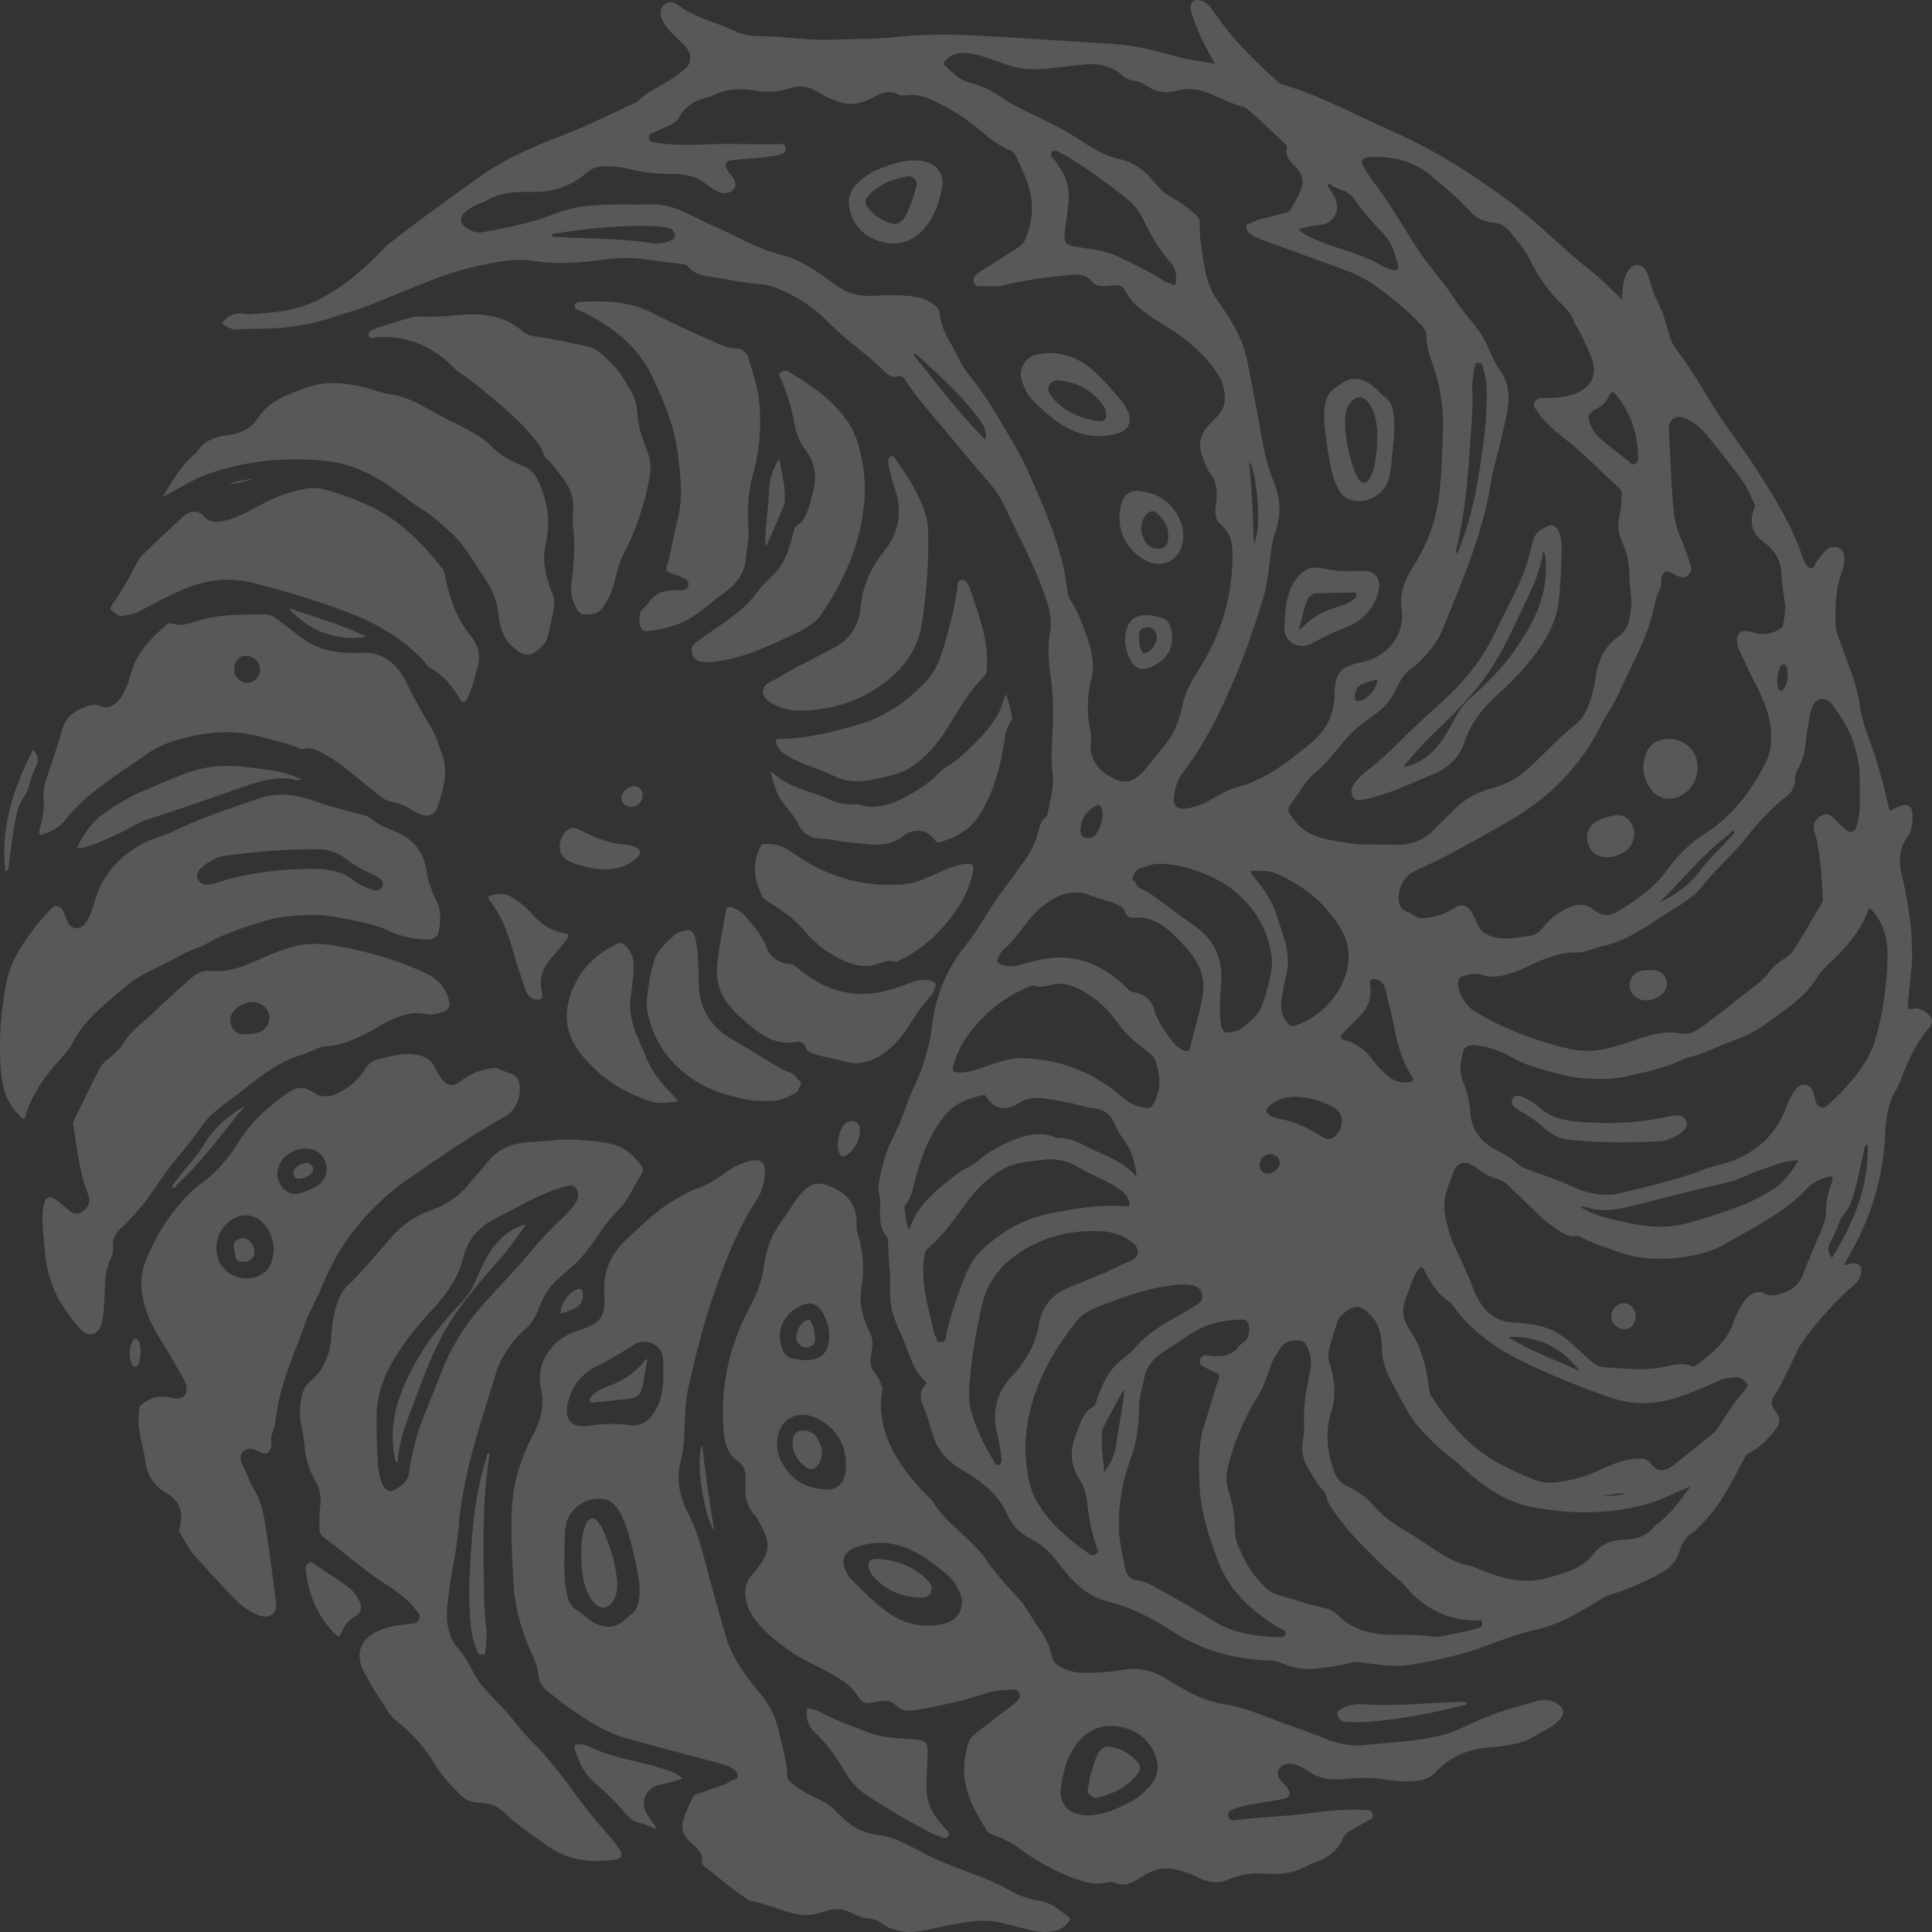 <?xml version="1.0" encoding="UTF-8"?> <svg xmlns="http://www.w3.org/2000/svg" width="220" height="220" viewBox="0 0 220 220" fill="none"><rect x="0" y="0" width="220" height="220" fill="#333333" stroke="none"/><g opacity="0.2"><path d="M175.354 197.305C173.737 198.544 171.767 198.815 169.773 198.956C167.272 199.133 165.16 199.994 163.402 201.869C162.469 202.86 161.065 202.86 159.768 202.836C158.989 202.824 158.21 202.695 157.431 202.589C155.933 202.388 154.435 202.447 152.948 202.589C151.52 202.718 150.187 202.53 148.995 201.704C148.736 201.527 148.453 201.362 148.158 201.221C147.733 200.997 147.273 200.82 146.777 200.831C146.211 200.855 145.774 201.138 145.562 201.622C145.385 202.046 145.621 202.471 145.916 202.813C146.164 203.107 146.459 203.379 146.671 203.697C147.049 204.275 146.86 204.699 146.164 204.841C144.535 205.171 142.884 205.336 141.267 205.749C140.937 205.832 140.606 205.938 140.288 206.079C139.969 206.221 139.757 206.48 139.863 206.846C139.969 207.235 140.288 207.306 140.63 207.259C143.379 206.905 146.14 206.869 148.889 206.504C151.096 206.209 153.325 205.961 155.567 206.115C155.933 206.138 156.228 206.162 156.322 206.622C156.429 207.093 156.075 207.152 155.815 207.294C155.213 207.636 154.612 207.978 153.998 208.308C153.538 208.556 153.113 208.886 152.912 209.346C152.24 210.938 150.93 211.693 149.385 212.188C149.337 212.2 149.29 212.211 149.255 212.235C147.603 213.296 145.81 213.509 143.886 213.344C142.471 213.226 141.067 213.509 139.757 214.063C138.53 214.582 137.456 214.311 136.383 213.768C135.533 213.344 134.636 213.037 133.716 212.848C132.43 212.577 131.321 212.895 130.188 213.603C129.256 214.193 128.218 214.971 126.92 214.393C126.554 214.228 126.141 214.346 125.764 214.417C124.855 214.582 123.994 214.452 123.109 214.169C120.584 213.355 118.307 212.117 116.171 210.549C115.251 209.865 114.225 209.334 113.127 208.945C112.844 208.839 112.549 208.756 112.384 208.485C111.122 206.398 109.847 204.322 109.788 201.763C109.765 200.655 109.942 199.558 110.272 198.497C110.532 197.671 111.275 197.258 111.9 196.763C113.045 195.867 114.213 195.006 115.369 194.121C115.534 193.992 115.676 193.85 115.829 193.697C116.077 193.449 116.195 193.166 116.065 192.824C115.924 192.482 115.617 192.329 115.286 192.376C114.354 192.518 113.399 192.423 112.49 192.742C109.906 193.626 107.252 194.204 104.573 194.676C103.629 194.841 102.697 194.935 101.895 194.086C101.388 193.555 100.574 193.638 99.854 193.779C98.32 194.086 98.32 194.039 97.447 192.789C96.798 191.857 95.783 191.291 94.828 190.702C93.258 189.746 91.5 189.11 90.002 188.048C88.385 186.904 86.828 185.69 85.707 184.027C85.235 183.331 84.964 182.553 84.881 181.716C84.787 180.772 85.035 179.982 85.684 179.251C87.819 176.845 87.902 175.796 86.285 173.024C86.191 172.871 86.12 172.682 85.99 172.564C84.905 171.468 84.787 170.064 84.893 168.649C84.964 167.718 84.811 166.927 84.043 166.397C82.51 165.335 82.451 163.708 82.356 162.104C82.085 157.305 83.229 152.8 85.518 148.566C86.262 147.186 86.781 145.771 86.981 144.215C87.206 142.422 87.784 140.724 88.881 139.238C89.589 138.271 90.191 137.233 90.922 136.278C92.338 134.439 93.471 134.439 95.429 135.535C96.975 136.396 97.612 137.788 97.541 139.545C97.518 140.264 97.836 140.936 97.978 141.62C98.332 143.26 98.391 144.887 98.096 146.55C97.754 148.495 98.332 150.3 99.169 151.998C99.807 153.307 98.544 155.029 99.5 156.184C99.96 156.739 100.326 157.399 100.479 158.083C99.547 163.413 102.815 167.623 106.178 170.902C107.523 173.366 110.484 175.064 112.101 177.352C113.222 178.944 114.461 180.43 115.829 181.833C116.832 182.871 117.457 184.263 118.331 185.442C119.074 186.444 119.546 187.518 119.817 188.732C119.959 189.357 120.501 189.687 121.032 189.97C121.847 190.383 122.743 190.477 123.652 190.489C125.056 190.501 126.46 190.371 127.852 190.147C129.622 189.852 131.227 190.194 132.737 191.126C134.813 192.411 136.961 193.697 139.391 194.062C142.176 194.487 144.63 195.737 147.237 196.61C148.476 197.022 149.703 197.506 150.919 197.989C152.358 198.567 153.833 198.874 155.378 198.709C158.187 198.402 161.03 198.331 163.803 197.695C165.62 197.282 167.236 196.35 168.935 195.643C170.965 194.805 173.088 194.251 175.188 193.65C175.991 193.426 176.758 193.638 177.43 194.074C178.138 194.534 178.174 195.195 177.595 195.808C177.005 196.468 176.239 196.916 175.354 197.305ZM108.88 180.572C108.479 179.711 107.582 179.074 106.709 178.39C103.948 176.208 101.022 174.888 97.412 176.208C96.255 176.633 95.748 177.553 96.22 178.685C96.42 179.18 96.715 179.616 97.093 179.994C98.32 181.22 99.535 182.47 100.951 183.508C102.886 184.923 105.033 185.454 107.405 184.923C108.738 184.628 109.493 183.72 109.541 182.47C109.564 181.822 109.281 181.279 108.88 180.572ZM128.796 205.159C129.587 204.699 130.271 204.122 130.884 203.461C131.757 202.518 132.041 201.433 131.663 200.218C131.038 198.249 129.645 197.07 127.652 196.657C125.799 196.268 124.159 196.798 122.897 198.225C121.599 199.688 121.103 201.527 120.82 203.402C120.513 205.466 121.74 206.704 123.841 206.716C125.669 206.716 127.227 205.949 128.796 205.159ZM89.082 166.597C90.261 168.767 92.055 169.557 94.249 169.604C95.299 169.628 96.055 168.944 96.232 167.847C96.68 165.064 95.477 162.706 93.034 161.515C90.722 160.382 88.527 161.715 88.48 164.274C88.468 165.17 88.669 166.008 89.082 166.597ZM90.804 148.885C89.011 149.911 88.35 151.762 89.105 153.661C89.318 154.18 89.671 154.592 90.226 154.687C90.946 154.816 91.665 154.958 92.409 154.84C93.412 154.687 94.108 154.085 94.32 153.095C94.58 151.904 94.367 150.76 93.801 149.698C93.07 148.307 92.208 148.083 90.804 148.885ZM77.212 136.42C77.944 135.901 78.722 135.582 79.501 135.299C80.693 134.863 81.731 134.191 82.734 133.448C83.583 132.823 84.527 132.398 85.554 132.174C86.616 131.95 87.111 132.351 87.099 133.413C87.088 134.509 86.804 135.63 86.238 136.502C83.937 140.017 82.463 143.873 81.129 147.811C80.032 151.043 79.218 154.356 78.451 157.67C78.097 159.191 78.014 160.772 77.955 162.328C77.908 163.614 77.908 164.899 77.554 166.161C76.964 168.319 77.342 170.394 78.357 172.305C79.477 174.428 79.985 176.727 80.598 179.003C81.247 181.432 81.943 183.862 82.628 186.279C83.371 188.874 85.035 191.055 86.781 193.119C87.76 194.275 88.35 195.69 88.68 197.129C89.07 198.791 89.577 200.454 89.636 202.188C89.648 202.53 89.825 202.789 90.096 203.001C91.017 203.732 91.996 204.357 93.093 204.817C93.99 205.195 94.769 205.761 95.429 206.48C96.656 207.801 98.096 208.721 99.925 208.945C101.824 209.169 103.464 210.112 105.092 210.973C107.204 212.094 109.434 212.86 111.641 213.709C112.762 214.145 113.847 214.617 114.885 215.219C116.006 215.879 117.221 216.28 118.508 216.48C119.782 216.681 120.714 217.554 121.693 218.296C121.965 218.497 121.799 218.697 121.658 218.886C121.08 219.688 120.23 219.947 119.298 219.995C118.46 220.03 117.646 219.877 116.844 219.664C115.971 219.452 115.098 219.24 114.236 219.004C111.7 218.32 109.257 219.016 106.791 219.488C105.458 219.747 104.16 220.16 102.768 219.936C101.93 219.794 101.152 219.57 100.479 219.063C99.972 218.686 99.405 218.45 98.757 218.438C98.131 218.426 97.612 218.131 97.069 217.86C96.031 217.341 94.957 217.235 93.86 217.66C92.562 218.155 91.288 218.179 89.943 217.789C88.444 217.353 87.005 216.728 85.448 216.457C85.259 216.421 85.082 216.268 84.917 216.15C83.265 215.018 81.743 213.744 80.174 212.494C80.02 212.377 79.926 212.247 79.949 212.035C80.044 211.268 79.666 210.714 79.124 210.23C78.935 210.065 78.746 209.888 78.557 209.723C77.743 209.004 77.519 208.096 77.849 207.093C78.132 206.244 78.545 205.442 78.899 204.617C78.994 204.393 79.218 204.369 79.407 204.299C80.409 203.933 81.401 203.567 82.415 203.237C82.887 203.084 83.241 202.718 83.749 202.6C84.138 202.506 84.067 201.846 83.619 201.527C83.1 201.138 82.474 200.938 81.849 200.773C78.309 199.817 74.77 198.909 71.242 197.919C69.106 197.329 67.254 196.138 65.449 194.923C64.269 194.133 63.148 193.261 62.074 192.317C61.65 191.94 61.414 191.515 61.355 190.973C61.248 189.982 60.93 189.074 60.505 188.166C59.29 185.595 58.594 182.836 58.452 180.006C58.322 177.352 58.157 174.687 58.275 172.022C58.405 168.991 59.231 166.161 60.647 163.508C61.555 161.809 62.039 160.064 61.614 158.201C60.918 155.147 62.9 152.422 65.779 151.526C68.505 150.689 68.977 149.97 68.811 147.151C68.67 144.675 69.614 142.752 71.383 141.09C73.236 139.38 75.006 137.587 77.212 136.42ZM70.758 172.505C70.216 171.55 69.755 170.972 68.953 170.76C67.065 170.253 64.847 171.645 64.469 173.555C64.304 174.392 64.304 175.253 64.293 176.102C64.269 177.954 64.127 179.817 64.588 181.657C64.776 182.399 65.071 183.048 65.779 183.414C66.074 183.567 66.298 183.767 66.534 183.98C67.337 184.711 68.233 185.253 69.366 185.242C70.487 185.23 71.171 184.381 71.938 183.779C72.599 183.26 72.799 182.341 72.835 181.456C72.882 180.253 72.634 179.086 72.375 177.918C71.95 175.972 71.49 174.038 70.758 172.505ZM67.938 155.559C66.027 156.585 65.071 157.989 64.658 159.781C64.234 161.633 65.118 162.647 66.971 162.364C68.528 162.128 70.086 162.069 71.655 162.281C72.764 162.434 73.637 162.01 74.298 161.125C74.687 160.607 74.97 160.029 75.171 159.404C75.643 157.941 75.525 156.408 75.525 154.934C75.513 153.13 73.59 152.198 72.08 153.189C70.652 154.121 69.213 154.981 67.938 155.559ZM43.751 194.133C42.925 193.072 42.205 191.763 41.486 190.454C40.341 188.355 41.026 186.539 43.267 185.631C44.353 185.183 45.485 185.017 46.642 184.935C47.09 184.9 47.527 184.864 47.739 184.369C47.951 183.862 47.574 183.602 47.302 183.249C46.252 181.857 44.789 180.973 43.385 180.041C41.084 178.508 39.043 176.668 36.825 175.041C36.53 174.829 36.4 174.534 36.389 174.156C36.365 173.307 36.33 172.458 36.459 171.609C36.613 170.571 36.459 169.593 35.928 168.685C35.162 167.376 34.772 165.96 34.654 164.439C34.595 163.637 34.383 162.859 34.253 162.069C34.1 161.149 34.135 160.241 34.277 159.321C34.406 158.519 34.713 157.8 35.339 157.281C37.002 155.913 37.604 154.085 37.734 152.033C37.816 150.618 38.04 149.25 38.583 147.929C38.819 147.363 39.102 146.844 39.539 146.432C41.38 144.71 42.937 142.729 44.6 140.854C45.816 139.486 47.232 138.483 48.99 137.847C50.748 137.21 52.34 136.196 53.532 134.674C54.157 133.884 54.877 133.153 55.502 132.351C56.718 130.783 58.44 130.146 60.281 130.063C62.251 129.969 64.234 129.627 66.216 129.828C67.95 130.005 69.732 129.981 71.266 130.983C71.95 131.431 72.481 132.033 72.988 132.646C73.283 133 73.224 133.436 72.988 133.814C72.08 135.217 71.466 136.785 70.227 137.988C68.729 139.439 67.797 141.337 66.44 142.917C65.59 143.908 64.599 144.722 63.62 145.559C62.546 146.491 61.838 147.658 61.355 148.979C61.024 149.875 60.529 150.771 59.833 151.326C58.924 152.069 58.299 152.953 57.662 153.873C57.19 154.569 56.812 155.312 56.564 156.102C54.983 161.243 53.202 166.338 52.47 171.692C52.399 172.234 52.293 172.788 52.27 173.331C52.14 175.772 51.55 178.142 51.231 180.548C50.972 182.494 50.547 184.463 51.361 186.397C51.538 186.822 51.751 187.258 52.057 187.576C53.308 188.885 53.815 190.666 54.972 192.046C55.986 193.261 57.19 194.298 58.181 195.537C59.007 196.574 59.856 197.612 60.8 198.544C63.703 201.433 65.791 204.982 68.481 208.049C69.106 208.756 69.743 209.452 70.286 210.207C71.089 211.303 70.935 211.669 69.626 211.822C67.018 212.117 64.564 211.775 62.334 210.195C60.576 208.945 58.806 207.73 57.225 206.244C56.482 205.537 55.491 205.301 54.476 205.266C53.674 205.242 53.013 204.983 52.447 204.405C51.42 203.355 50.37 202.341 49.615 201.056C48.459 199.074 46.937 197.4 45.143 195.961C44.589 195.525 44.117 194.971 43.751 194.133ZM56.435 138.743C54.582 139.675 53.273 141.078 52.777 143.118C52.187 145.583 50.759 147.528 49.06 149.321C47.774 150.677 46.594 152.128 45.556 153.684C44.117 155.842 43.008 158.154 42.901 160.772C42.831 162.67 42.925 164.581 43.02 166.479C43.055 167.317 43.197 168.166 43.515 168.968C43.763 169.593 44.329 169.946 44.789 169.722C45.662 169.286 46.406 168.791 46.583 167.659C46.878 165.701 47.291 163.779 48.01 161.916C48.742 160.029 49.532 158.154 50.252 156.267C51.338 153.437 52.919 150.925 54.924 148.649C56.671 146.656 58.57 144.781 60.246 142.752C61.52 141.219 62.853 139.792 64.316 138.448C64.8 138 65.225 137.457 65.579 136.903C65.897 136.396 65.921 135.795 65.579 135.288C65.331 134.922 64.906 134.957 64.505 135.064C61.602 135.818 59.078 137.41 56.435 138.743ZM19.044 153.779C17.735 151.774 16.508 149.734 16.189 147.281C16.048 146.184 16.024 145.135 16.425 144.05C17.617 140.877 19.34 138.047 21.794 135.7C22.549 134.969 23.469 134.403 24.236 133.672C25.428 132.54 26.442 131.255 27.292 129.851C28.672 127.599 30.666 125.96 32.766 124.438C33.651 123.802 34.654 123.66 35.669 124.379C36.448 124.934 37.356 124.981 38.241 124.592C39.551 124.002 40.66 123.129 41.45 121.926C41.887 121.243 42.335 120.759 43.208 120.582C44.471 120.311 45.698 119.898 47.019 120.04C48.128 120.158 49.06 120.535 49.568 121.643C49.757 122.056 50.004 122.457 50.276 122.823C50.854 123.625 51.597 123.802 52.352 123.188C53.379 122.375 54.511 121.891 55.786 121.667C56.14 121.608 56.446 121.561 56.777 121.702C57.213 121.903 57.662 122.092 58.122 122.233C58.759 122.434 59.03 122.882 59.148 123.483C59.408 124.839 58.688 126.49 57.496 127.151C53.851 129.167 50.441 131.549 47.007 133.884C42.371 137.033 38.807 141.149 36.695 146.408C36.129 147.811 35.315 149.132 34.808 150.559C33.616 153.932 32.047 157.198 31.516 160.783C31.386 161.633 31.339 162.505 30.949 163.331C30.713 163.814 31.044 164.392 30.808 164.946C30.572 165.524 30.277 165.63 29.758 165.394C29.486 165.265 29.203 165.159 28.92 165.064C28.472 164.923 28.047 164.934 27.693 165.288C27.327 165.666 27.304 166.114 27.516 166.574C28.012 167.682 28.483 168.826 29.073 169.876C29.935 171.409 30.123 173.083 30.383 174.746C30.784 177.305 31.091 179.876 31.433 182.447C31.598 183.685 30.784 184.345 29.593 183.98C28.318 183.579 27.351 182.73 26.466 181.798C25.015 180.289 23.599 178.756 22.207 177.211C21.487 176.409 21.038 175.406 20.46 174.487C20.378 174.357 20.342 174.215 20.413 174.038C20.991 172.376 20.496 170.89 18.985 170.041C17.558 169.227 16.767 168.071 16.555 166.444C16.402 165.335 16.142 164.239 15.894 163.142C15.682 162.222 15.776 161.314 15.859 160.394C15.871 160.229 15.93 160.099 16.071 159.982C17.051 159.144 18.16 158.873 19.41 159.144C19.658 159.203 19.906 159.262 20.154 159.25C20.991 159.215 21.345 158.767 21.227 157.941C21.18 157.54 21.015 157.187 20.826 156.856C20.213 155.807 19.634 154.793 19.044 153.779ZM26.501 138.814C24.873 139.792 24.201 141.88 24.956 143.625C25.451 144.769 26.749 145.594 28.047 145.571C29.427 145.547 30.525 144.899 30.89 143.767C31.433 142.08 31.162 140.535 29.911 139.238C29.003 138.271 27.634 138.13 26.501 138.814ZM33.109 131.278C32.578 131.549 32.129 131.95 31.87 132.505C31.433 133.401 31.492 134.297 32.07 135.111C32.578 135.806 33.333 136.101 34.135 135.865C34.808 135.677 35.492 135.429 36.094 135.052C36.967 134.509 37.368 133.554 37.12 132.563C36.872 131.538 36.129 130.889 35.091 130.806C34.395 130.736 33.734 130.877 33.109 131.278ZM23.032 107.752C21.487 108.141 19.894 109.226 18.171 110.028C16.803 110.664 15.481 111.348 14.325 112.339C12.732 113.695 11.057 114.981 9.7 116.596C9.193 117.198 8.756 117.823 8.402 118.53C7.883 119.58 7.022 120.417 6.255 121.301C4.815 122.964 3.647 124.757 2.963 126.844C2.892 127.045 2.928 127.398 2.656 127.387C2.491 127.387 2.314 127.115 2.161 126.95C0.674 125.476 0.19 123.613 0.072 121.596C-0.128 118.271 0.084 114.981 0.768 111.726C1.252 109.403 2.538 107.492 3.93 105.653C4.509 104.886 5.193 104.19 5.842 103.459C6.231 103.023 6.904 103.117 7.163 103.648C7.328 104.002 7.435 104.379 7.588 104.733C7.777 105.193 8.025 105.605 8.567 105.688C9.145 105.77 9.547 105.44 9.83 104.992C10.266 104.308 10.55 103.542 10.75 102.763C11.576 99.709 13.534 97.527 16.248 96.053C17.346 95.464 18.632 95.204 19.776 94.65C22.938 93.105 26.277 92.02 29.593 90.9C31.704 90.18 33.734 90.475 35.799 91.218C37.592 91.867 39.456 92.303 41.297 92.799C41.639 92.893 41.958 92.964 42.229 93.2C43.031 93.883 43.975 94.273 44.943 94.662C46.901 95.44 48.211 96.843 48.529 99.001C48.718 100.31 49.167 101.525 49.757 102.704C50.299 103.789 50.146 104.945 49.969 106.065C49.863 106.761 49.249 106.997 48.541 106.985C46.948 106.95 45.415 106.561 44.011 105.888C42.866 105.334 41.663 105.098 40.459 104.851C38.831 104.509 37.191 104.167 35.539 104.19C33.687 104.214 31.834 104.32 30.029 104.91C27.705 105.641 25.392 106.301 23.032 107.752ZM24.024 98.034C23.528 98.306 23.091 98.612 22.749 99.025C22.49 99.332 22.336 99.697 22.525 100.11C22.714 100.535 23.068 100.711 23.516 100.723C23.965 100.735 24.389 100.605 24.802 100.476C27.858 99.497 31.008 99.072 34.194 98.966C36.4 98.895 38.619 98.848 40.483 100.405C40.99 100.829 41.698 101.042 42.335 101.301C42.76 101.478 43.255 101.478 43.503 101.042C43.763 100.582 43.48 100.193 43.09 99.945C42.701 99.697 42.288 99.497 41.875 99.308C41.037 98.919 40.247 98.459 39.527 97.893C38.619 97.174 37.592 96.737 36.424 96.714C32.778 96.643 29.156 96.985 25.546 97.457C24.979 97.527 24.46 97.74 24.024 98.034ZM6.526 147.682C5.972 146.432 5.275 144.722 5.134 142.835C5.063 141.856 4.957 140.866 4.874 139.887C4.804 139.085 4.792 138.283 4.933 137.481C5.157 136.196 5.665 136.007 6.679 136.832C7.033 137.116 7.376 137.434 7.73 137.729C8.213 138.13 8.732 138.413 9.358 137.988C10.101 137.469 10.325 136.856 10.066 136.09C9.901 135.618 9.688 135.146 9.558 134.663C8.98 132.505 8.65 130.311 8.343 128.106C8.308 127.882 8.379 127.705 8.461 127.516C9.464 125.488 10.373 123.424 11.482 121.455C11.729 121.03 12.095 120.783 12.449 120.488C13.063 119.992 13.641 119.462 14.054 118.79C14.974 117.28 16.461 116.313 17.676 115.11C18.938 113.86 20.307 112.728 21.605 111.514C22.289 110.877 23.103 110.464 23.988 110.558C26.124 110.759 27.941 109.969 29.817 109.12C31.091 108.542 32.413 108.035 33.781 107.704C35.516 107.292 37.226 107.504 38.925 107.822C42.312 108.459 45.615 109.438 48.706 110.924C49.816 111.455 50.818 112.563 51.137 113.966C51.267 114.532 51.125 114.981 50.465 115.205C49.757 115.452 49.108 115.629 48.329 115.452C47.066 115.169 45.875 115.57 44.707 116.054C43.468 116.573 42.406 117.41 41.167 117.952C39.928 118.507 38.725 119.061 37.297 119.12C36.271 119.155 35.35 119.827 34.359 120.11C31.74 120.877 29.663 122.528 27.587 124.191C26.82 124.816 25.982 125.358 25.215 125.983C24.389 126.655 23.563 127.339 22.974 128.236C21.511 130.453 19.599 132.328 18.148 134.545C16.838 136.538 15.387 138.401 13.629 140.016C13.027 140.571 12.803 141.29 12.874 142.08C12.909 142.517 12.827 142.882 12.638 143.271C12.19 144.203 11.977 145.17 11.965 146.208C11.942 147.304 11.859 148.413 11.777 149.51C11.741 149.993 11.67 150.477 11.517 150.925C11.128 152.057 10.007 152.269 9.193 151.385C8.272 150.359 7.446 149.286 6.526 147.682ZM27.327 114.521C27.256 114.568 27.15 114.639 27.032 114.721C26.312 115.252 26.029 116.054 26.312 116.761C26.608 117.516 27.292 117.882 28.212 117.775C28.554 117.74 28.896 117.705 29.239 117.634C30.041 117.457 30.666 116.714 30.69 115.924C30.713 115.181 30.147 114.426 29.368 114.19C28.66 113.99 28 114.143 27.327 114.521ZM17.121 85.593C14.136 87.704 10.951 89.567 8.39 92.244C8.072 92.575 7.765 92.928 7.494 93.294C6.845 94.202 5.889 94.65 4.886 95.004C4.556 95.122 4.402 95.004 4.473 94.662C4.509 94.461 4.556 94.261 4.615 94.06C4.886 93.058 5.063 92.044 4.957 90.994C4.886 90.24 5.028 89.485 5.264 88.754C5.877 86.867 6.55 85.004 7.081 83.105C7.435 81.843 8.237 81.1 9.381 80.628C10.078 80.345 10.738 80.062 11.552 80.428C12.296 80.77 13.24 80.263 13.771 79.426C14.278 78.624 14.644 77.739 14.88 76.831C15.47 74.437 17.086 72.786 18.856 71.242C19.068 71.053 19.316 70.9 19.611 71.006C20.602 71.348 21.522 71.017 22.443 70.711C24.92 69.909 27.492 70.015 30.041 69.956C30.997 69.933 31.681 70.605 32.401 71.135C33.474 71.949 34.489 72.845 35.728 73.459C37.498 74.331 39.386 74.39 41.273 74.331C43.362 74.272 44.754 75.263 45.828 76.902C46.335 77.68 46.642 78.541 47.09 79.343C47.727 80.51 48.376 81.678 49.072 82.81C49.721 83.883 50.063 85.051 50.441 86.242C50.877 87.598 50.7 88.848 50.346 90.145C50.193 90.699 50.028 91.254 49.863 91.808C49.615 92.692 48.836 93.082 47.951 92.775C47.586 92.645 47.243 92.457 46.913 92.244C46.181 91.761 45.391 91.442 44.506 91.277C43.716 91.136 43.126 90.499 42.489 90.015C40.495 88.494 38.701 86.69 36.389 85.581C35.81 85.31 35.256 85.062 34.607 85.287C34.418 85.346 34.253 85.287 34.076 85.216C32.684 84.603 31.174 84.32 29.722 83.907C26.501 82.999 23.292 83.353 20.118 84.272C19.044 84.579 18.065 85.039 17.121 85.593ZM28.826 77.574C29.557 77.15 29.817 76.206 29.416 75.475C29.026 74.791 28.023 74.461 27.398 74.815C26.702 75.204 26.442 76.3 26.879 76.996C27.315 77.727 28.141 77.975 28.826 77.574ZM18.938 56.347C20.531 55.569 22.018 54.555 23.705 53.965C28.094 52.42 32.637 52.019 37.215 52.503C40.53 52.845 43.338 54.508 45.934 56.501C46.665 57.055 47.397 57.597 48.187 58.081C49.249 58.729 50.146 59.59 51.09 60.404C52.801 61.878 53.839 63.871 55.09 65.699C55.927 66.925 56.576 68.281 56.741 69.814C56.895 71.23 57.19 72.562 58.334 73.612C59.679 74.85 60.411 74.885 61.72 73.588C62.039 73.27 62.275 72.916 62.369 72.468C62.57 71.525 62.83 70.593 62.995 69.638C63.113 68.989 63.219 68.329 62.936 67.668C62.122 65.77 61.697 63.788 62.169 61.76C62.723 59.354 62.334 57.114 61.355 54.92C61.001 54.13 60.552 53.458 59.679 53.116C58.37 52.597 57.072 51.96 56.104 50.958C54.665 49.484 52.824 48.717 51.054 47.821C50.771 47.68 50.488 47.526 50.205 47.373C48.329 46.359 46.535 45.168 44.341 44.885C43.704 44.802 43.09 44.566 42.477 44.389C39.94 43.647 37.415 43.21 34.819 44.165C32.731 44.932 30.666 45.604 29.345 47.644C28.637 48.741 27.445 49.366 26.077 49.531C24.625 49.708 23.28 50.097 22.431 51.441C22.301 51.642 22.053 51.772 21.864 51.949C20.46 53.293 19.493 54.968 18.466 56.63C18.596 56.548 18.761 56.43 18.938 56.347ZM20.755 58.906C19.457 60.121 18.148 61.324 16.874 62.55C16.413 62.998 15.918 63.47 15.635 64.024C14.762 65.711 13.853 67.362 12.744 68.895C12.614 69.083 12.496 69.319 12.661 69.461C13.051 69.791 13.534 70.227 13.995 70.133C14.632 70.003 15.316 69.944 15.918 69.602C17.523 68.694 19.151 67.845 20.861 67.114C23.54 65.958 26.242 65.699 29.038 66.43C32.672 67.373 36.271 68.435 39.775 69.791C42.913 71.006 45.78 72.668 48.117 75.133C48.447 75.487 48.695 75.923 49.131 76.159C50.535 76.925 51.467 78.128 52.282 79.449C52.411 79.65 52.47 79.968 52.789 79.933C53.072 79.897 53.155 79.614 53.273 79.39C53.827 78.341 54.016 77.173 54.358 76.053C54.806 74.591 54.405 73.388 53.544 72.326C52.093 70.546 51.338 68.494 50.83 66.3C50.7 65.746 50.665 65.133 50.311 64.673C48.883 62.845 47.302 61.135 45.474 59.696C43.031 57.774 40.176 56.689 37.226 55.805C36.294 55.534 35.398 55.51 34.442 55.711C32.707 56.064 31.091 56.701 29.545 57.562C28.035 58.399 26.525 59.26 24.732 59.413C24.142 59.461 23.705 59.319 23.316 58.883C22.678 58.163 22.053 58.069 21.145 58.576C21.086 58.647 20.909 58.765 20.755 58.906ZM68.988 40.745C68.363 40.156 67.691 39.578 66.782 39.413C64.953 39.071 63.148 38.587 61.284 38.363C60.647 38.293 59.998 38.151 59.49 37.715C57.379 35.887 54.854 35.616 52.222 35.875C51.007 35.993 49.792 36.087 48.565 36.076C47.998 36.064 47.444 35.981 46.866 36.146C45.403 36.559 43.928 36.96 42.512 37.526C42.205 37.644 41.922 37.738 42.005 38.187C42.099 38.729 42.477 38.458 42.689 38.434C45.568 38.139 48.105 38.965 50.382 40.698C51.102 41.241 51.644 41.984 52.388 42.467C53.992 43.517 55.408 44.79 56.871 46.005C58.594 47.444 60.175 48.977 61.496 50.793C61.827 51.253 61.827 51.901 62.239 52.243C62.971 52.845 63.431 53.635 64.009 54.343C64.859 55.392 65.354 56.607 65.272 57.975C65.236 58.564 65.166 59.154 65.236 59.744C65.484 61.689 65.425 63.635 65.166 65.581C65.024 66.607 64.906 67.597 65.331 68.624C65.59 69.237 65.874 69.921 66.463 69.956C67.278 70.015 68.198 69.921 68.729 69.06C69.165 68.352 69.578 67.645 69.814 66.831C70.168 65.593 70.381 64.307 70.982 63.152C72.445 60.321 73.46 57.361 73.979 54.213C74.144 53.222 74.085 52.302 73.708 51.383C73.141 50.015 72.67 48.611 72.587 47.137C72.516 45.993 72.198 44.979 71.608 44.142C70.912 42.786 70.015 41.712 68.988 40.745ZM83.831 39.672C83.123 39.708 82.474 39.437 81.837 39.165C80.303 38.493 78.769 37.809 77.248 37.102C76.186 36.606 75.147 36.064 74.097 35.545C71.702 34.366 69.142 34.224 66.534 34.354C66.098 34.377 65.531 34.283 65.437 34.814C65.366 35.274 65.944 35.321 66.275 35.474C69.673 37.137 72.587 39.354 74.251 42.845C75.584 45.651 76.799 48.517 77.189 51.654C77.507 54.189 77.802 56.748 77.141 59.248C76.693 60.958 76.469 62.727 75.961 64.413C75.82 64.873 75.914 65.097 76.351 65.251C76.894 65.439 77.436 65.64 77.955 65.876C78.298 66.029 78.486 66.336 78.368 66.725C78.262 67.079 77.979 67.22 77.625 67.232C77.46 67.232 77.306 67.208 77.141 67.208C75.879 67.185 74.723 67.373 73.944 68.529C73.731 68.847 73.425 69.107 73.141 69.39C72.67 69.874 72.681 71.242 73.165 71.701C73.295 71.819 73.425 71.878 73.602 71.867C75.442 71.701 77.224 71.265 78.781 70.286C79.985 69.531 81.035 68.541 82.203 67.704C83.654 66.666 84.775 65.51 84.928 63.564C84.999 62.574 85.294 61.595 85.235 60.569C85.105 58.435 85.105 56.288 85.695 54.201C86.486 51.43 86.745 48.623 86.451 45.746C86.262 43.894 85.601 42.184 85.2 40.592C84.799 40.003 84.457 39.649 83.831 39.672ZM93.801 69.555C96.385 65.569 98.214 61.347 98.462 56.512C98.568 54.425 98.261 52.444 97.695 50.486C97.4 49.484 96.916 48.541 96.279 47.668C94.58 45.333 92.22 43.776 89.79 42.326C89.412 42.102 89.141 42.22 88.857 42.42C88.551 42.644 88.81 42.88 88.893 43.092C89.636 44.802 90.179 46.583 90.497 48.411C90.674 49.39 91.028 50.309 91.595 51.052C92.845 52.668 93.105 54.39 92.503 56.3C92.385 56.678 92.338 57.067 92.208 57.432C91.878 58.387 91.618 59.378 90.639 59.932C90.474 60.027 90.462 60.192 90.427 60.345C89.919 62.432 89.353 64.413 87.583 65.935C86.663 66.725 85.99 67.857 85.094 68.753C83.406 70.428 81.353 71.583 79.477 72.987C79.029 73.329 78.687 73.576 78.758 74.154C78.829 74.756 79.124 75.18 79.749 75.322C80.292 75.451 80.834 75.428 81.401 75.357C84.964 74.885 88.126 73.293 91.028 71.925C92.834 70.876 93.034 70.723 93.801 69.555ZM85.105 104.603C84.645 104.037 84.138 103.612 83.43 103.353C82.864 103.153 82.722 103.341 82.639 103.836C82.321 105.77 81.908 107.681 81.684 109.627C81.53 110.947 81.684 112.268 82.356 113.495C83.088 114.792 84.185 115.724 85.282 116.667C86.828 118 88.492 119.061 90.71 118.636C91.182 118.542 91.583 118.813 91.748 119.261C91.89 119.65 92.173 119.827 92.539 119.957C93.707 120.393 94.969 120.511 96.149 120.865C97.718 121.325 99.122 120.936 100.42 120.087C101.73 119.226 102.709 118.035 103.547 116.726C104.255 115.629 104.939 114.497 105.871 113.554C106.095 113.33 106.26 113.035 106.378 112.74C106.697 111.95 106.603 111.797 105.789 111.631C105.21 111.514 104.656 111.549 104.09 111.761C102.379 112.386 100.668 113.058 98.827 113.165C95.783 113.341 93.199 112.209 90.91 110.299C90.627 110.063 90.332 109.815 89.955 109.78C88.503 109.662 87.571 108.907 87.158 107.516C87.088 107.28 86.911 107.079 86.793 106.855C86.368 106.006 85.695 105.334 85.105 104.603ZM87.666 102.799C89.105 103.707 90.497 104.662 91.606 105.995C92.845 107.469 94.344 108.636 96.125 109.414C97.27 109.91 98.426 110.205 99.689 109.839C100.456 109.615 101.199 109.238 102.048 109.509C102.166 109.544 102.343 109.403 102.485 109.332C105.163 108.011 107.252 106.042 108.927 103.601C109.835 102.268 110.473 100.818 110.791 99.249C110.956 98.459 110.768 98.317 109.953 98.376C108.844 98.459 107.865 98.942 106.874 99.379C105.541 99.969 104.243 100.605 102.744 100.711C98.084 101.042 93.895 99.756 90.155 97.032C89.211 96.348 88.256 96.077 87.147 96.089C86.84 96.089 86.71 96.195 86.58 96.454C85.672 98.223 85.813 99.969 86.71 101.879C86.816 102.244 87.229 102.527 87.666 102.799ZM87.76 77.609C86.604 78.128 86.568 79.272 87.725 79.98C88.857 80.664 90.085 80.97 91.418 80.923C94.828 80.805 97.954 79.826 100.691 77.775C102.969 76.065 104.561 73.848 104.974 71.006C105.435 67.939 105.694 64.85 105.706 61.736C105.706 60.722 105.718 59.72 105.435 58.729C104.762 56.371 103.429 54.366 102.06 52.385C101.93 52.196 101.777 51.819 101.447 51.972C101.104 52.126 101.104 52.468 101.163 52.809C101.352 53.776 101.588 54.732 101.907 55.663C102.78 58.199 102.391 60.604 100.739 62.68C99.193 64.626 98.202 66.713 97.99 69.178C97.801 71.383 96.621 72.975 94.662 73.93C93.294 74.602 91.984 75.369 90.592 76.017C89.648 76.56 88.751 77.173 87.76 77.609ZM109.493 66.053C108.868 66.171 109.069 66.642 109.021 66.961C108.679 69.319 108.089 71.607 107.405 73.871C107.004 75.192 106.473 76.477 105.505 77.515C103.405 79.791 100.927 81.548 97.942 82.445C94.934 83.341 91.89 84.119 88.728 84.143C88.303 84.143 88.279 84.284 88.385 84.626C88.598 85.31 89.07 85.723 89.66 86.077C91.264 87.044 93.117 87.456 94.78 88.282C96.184 88.99 97.6 89.131 99.134 88.813C100.762 88.459 102.461 88.235 103.842 87.291C105.423 86.206 106.721 84.768 107.735 83.129C109.069 80.982 110.296 78.753 112.124 76.949C112.349 76.725 112.349 76.454 112.372 76.194C112.655 72.834 111.334 69.814 110.355 66.725C110.071 66.489 110.154 65.923 109.493 66.053ZM89.034 91.266C89.707 92.115 90.438 92.905 90.922 93.883C91.465 95.004 92.432 95.511 93.6 95.523C94.792 95.546 95.925 95.876 97.081 95.971C99.122 96.124 101.27 96.666 103.039 95.016C103.051 95.004 103.075 94.992 103.098 94.98C104.42 94.273 105.659 94.532 106.532 95.758C106.673 95.959 106.803 95.971 106.992 95.912C108.75 95.381 110.366 94.579 111.405 92.999C113.057 90.499 113.835 87.657 114.319 84.744C114.472 83.812 114.555 82.869 115.145 82.079C115.227 81.961 115.263 81.831 115.239 81.69C115.133 80.829 114.862 80.015 114.555 79.036C114.201 79.838 114.059 80.534 113.729 81.159C112.667 83.176 110.992 84.662 109.364 86.195C108.62 86.89 107.617 87.303 106.933 88.011C105.718 89.272 104.278 90.157 102.756 90.935C101.517 91.572 100.184 91.949 98.757 91.855C98.32 91.82 97.942 91.56 97.482 91.596C96.479 91.678 95.488 91.49 94.58 91.077C92.303 90.051 89.695 89.721 87.772 87.787C87.866 88.801 88.562 90.664 89.034 91.266ZM74.475 109.45C74.31 110.051 74.121 110.653 74.026 111.254C73.814 112.634 73.46 114.037 73.767 115.429C74.463 118.589 76.233 121.101 78.899 122.893C80.763 124.155 82.923 124.804 85.129 125.228C85.99 125.394 86.875 125.382 87.748 125.37C88.751 125.37 89.636 124.957 90.497 124.521C90.958 124.285 91.052 123.79 91.194 123.365C91.3 123.059 90.863 123.023 90.769 122.823C90.415 122.08 89.601 122.092 89.011 121.75C87.088 120.629 85.235 119.403 83.3 118.306C80.87 116.915 79.572 114.721 79.56 111.832C79.548 110.346 79.536 108.86 79.289 107.374C79.041 105.888 78.64 105.629 77.2 106.23C77.094 106.278 76.988 106.337 76.894 106.384C75.95 107.304 74.852 108.105 74.475 109.45ZM76.811 124.91C75.572 123.613 74.357 122.304 73.661 120.606C73.271 119.651 72.847 118.707 72.457 117.752C71.903 116.349 71.596 114.91 71.832 113.377C71.997 112.339 72.115 111.278 72.162 110.228C72.198 109.214 71.938 108.33 71.148 107.634C70.853 107.374 70.605 107.292 70.227 107.48C67.915 108.624 66.168 110.24 65.177 112.705C64.174 115.193 64.304 117.457 65.862 119.615C67.879 122.386 70.605 124.214 73.838 125.335C74.935 125.712 75.997 125.594 77.129 125.429C77.094 125.146 76.941 125.04 76.811 124.91ZM91.878 194.758C91.807 195.678 91.996 196.527 92.68 197.164C94.084 198.473 95.181 200.006 96.161 201.657C96.763 202.683 97.518 203.638 98.52 204.31C100.833 205.843 103.228 207.258 105.694 208.556C106.225 208.839 106.791 209.039 107.346 209.251C107.606 209.346 107.853 209.31 108.007 209.039C108.148 208.792 108.042 208.556 107.853 208.426C107.511 208.202 107.334 207.848 107.075 207.565C106.072 206.457 105.517 205.136 105.494 203.65C105.47 202.27 105.623 200.902 105.635 199.522C105.647 198.426 105.328 198.178 104.219 198.072C102.556 197.907 100.845 197.978 99.24 197.4C97.234 196.669 95.229 195.926 93.341 194.923C92.928 194.711 92.444 194.628 91.96 194.475C91.937 194.605 91.89 194.687 91.878 194.758ZM32.625 88.105C31.162 87.645 29.64 87.574 28.13 87.362C25.723 87.032 23.375 87.221 21.062 88.093C19.505 88.683 17.994 89.355 16.461 90.004C14.726 90.735 13.122 91.678 11.611 92.799C10.29 93.777 9.488 95.11 8.732 96.596C8.933 96.584 9.051 96.596 9.157 96.572C10.55 96.348 11.765 95.676 13.039 95.133C14.419 94.556 15.658 93.659 17.098 93.211C20.46 92.15 23.788 90.959 27.115 89.803C29.038 89.131 30.949 88.435 33.038 88.683C33.427 88.73 33.816 88.954 34.383 88.765C33.734 88.482 33.191 88.282 32.625 88.105ZM74.557 207.848C74.215 207.388 73.85 206.94 73.59 206.433C72.847 204.971 73.72 203.402 75.348 203.19C76.127 203.084 76.882 202.777 77.719 202.541C77.094 201.881 76.327 201.692 75.596 201.445C73.177 200.631 70.605 200.336 68.222 199.381C67.502 199.098 66.829 198.673 66.015 198.626C65.496 198.591 65.307 198.732 65.472 199.239C65.909 200.548 66.393 201.822 67.478 202.777C68.729 203.886 69.98 205.006 71.041 206.303C71.501 206.869 72.032 207.388 72.729 207.553C73.401 207.718 74.026 207.919 74.593 208.296C74.699 208.084 74.64 207.954 74.557 207.848ZM61.213 113.825C61.65 113.825 61.874 113.613 61.756 113.165C61.355 111.679 61.673 110.381 62.688 109.214C63.278 108.542 63.832 107.822 64.41 107.138C64.882 106.572 64.835 106.36 64.139 106.23C62.688 105.947 61.555 105.204 60.611 104.096C59.998 103.377 59.266 102.787 58.476 102.268C57.78 101.808 57.048 101.69 56.234 101.879C55.514 102.056 55.444 102.138 55.88 102.704C57.261 104.485 57.945 106.584 58.535 108.707C58.936 110.169 59.502 111.573 59.88 112.87C60.21 113.53 60.611 113.825 61.213 113.825ZM54.995 188.402C55.29 188.402 55.255 188.19 55.267 188.025C55.373 187.093 55.479 186.161 55.361 185.206C55.243 184.133 55.137 183.06 55.125 181.987C55.054 176.597 54.854 171.196 55.715 165.843C55.739 165.725 55.856 165.56 55.62 165.536C55.396 165.512 55.455 165.713 55.432 165.819C55.255 166.385 55.09 166.963 54.936 167.541C53.957 171.303 53.685 175.159 53.497 179.015C53.379 181.291 53.414 183.567 53.697 185.819C53.792 186.621 54.11 187.364 54.405 188.225C54.464 188.461 54.736 188.402 54.995 188.402ZM38.666 180.017C37.745 179.416 36.825 178.803 35.905 178.201C35.693 178.06 35.527 177.765 35.185 177.954C34.843 178.131 34.76 178.437 34.808 178.767C34.902 179.428 34.996 180.088 35.161 180.725C35.657 182.694 36.589 184.44 38.005 185.902C38.583 186.503 38.654 186.48 38.961 185.725C39.22 185.088 39.621 184.581 40.211 184.216C41.285 183.543 41.38 183.072 40.672 181.869C40.259 181.114 39.468 180.56 38.666 180.017ZM152.287 195.254C152.382 195.666 152.688 196.02 153.137 196.055C153.868 196.114 154.612 196.138 155.343 196.091C159.201 195.855 162.965 195.1 166.705 194.192C166.847 194.157 167.036 194.11 167.012 193.98C166.977 193.732 166.764 193.791 166.575 193.791C162.823 193.886 159.083 194.322 155.319 194.074C154.494 194.015 153.656 194.11 152.877 194.511C152.629 194.723 152.181 194.841 152.287 195.254ZM0.969 98.813C1.122 97.586 1.252 96.36 1.453 95.145C1.63 94.037 1.807 92.916 2.149 91.843C2.397 91.053 3.057 90.475 3.258 89.65C3.458 88.824 3.742 88.011 4.107 87.244C4.45 86.513 4.32 85.947 3.765 85.369C1.535 89.721 0.037 94.225 0.603 99.225C0.78 99.167 0.934 99.072 0.969 98.813ZM87.536 56.288C87.501 57.385 87.347 58.482 87.265 59.578C87.194 60.475 87.088 61.371 87.194 62.291C87.937 60.699 88.621 59.083 89.306 57.479C89.353 57.361 89.353 57.208 89.365 57.067C89.471 55.439 88.999 53.906 88.739 52.22C87.855 53.552 87.583 54.885 87.536 56.288ZM41.615 72.374C41.556 72.374 41.486 72.397 41.427 72.362C38.878 71.112 36.141 70.381 33.486 69.449C33.309 69.39 33.132 69.249 32.943 69.355C35.232 71.808 38.029 72.928 41.403 72.586C41.545 72.574 41.592 72.492 41.615 72.374ZM23.292 130.229C22.549 131.443 21.617 132.469 20.755 133.554C20.437 133.955 20.13 134.356 19.823 134.757C19.717 134.898 19.493 135.064 19.682 135.217C19.859 135.358 19.977 135.146 20.083 134.993C20.189 134.839 20.319 134.71 20.46 134.592C23.28 132.009 25.404 128.837 27.893 125.948C26.018 126.997 24.401 128.424 23.292 130.229ZM96.22 127.976C95.535 128.589 95.158 130.547 95.583 131.325C95.748 131.632 95.984 131.844 96.361 131.585C97.376 130.854 97.931 129.851 97.907 128.601C97.883 127.752 97.199 127.41 96.397 127.835C96.361 127.858 96.291 127.917 96.22 127.976ZM81.33 174.31C80.787 170.972 80.303 167.788 79.973 164.569C79.159 165.901 80.079 172.482 81.33 174.31ZM64.033 149.557C64.505 149.368 64.977 149.191 65.437 148.979C66.157 148.649 66.452 148.036 66.369 147.234C66.322 146.785 66.121 146.703 65.732 146.833C64.776 147.139 63.821 148.484 63.832 149.557C63.903 149.569 63.974 149.58 64.033 149.557ZM15.717 155.382C16.048 154.922 16.119 153.189 15.8 152.717C15.611 152.422 15.375 152.257 15.127 152.67C14.632 153.531 14.738 154.427 14.939 155.276C15.198 155.665 15.422 155.795 15.717 155.382ZM26.124 55.109C27.221 55.097 28.106 54.684 29.05 54.496C28.094 54.626 27.138 54.684 26.124 55.109ZM41.615 72.374C41.615 72.433 41.45 72.444 41.58 72.527C41.592 72.48 41.604 72.433 41.615 72.374ZM92.432 150.665C92.232 150.288 92.185 150.264 91.937 150.323C91.04 150.536 90.344 152.104 90.84 152.871C91.158 153.354 91.606 153.555 92.196 153.354C92.751 153.177 92.834 152.764 92.798 152.269C92.763 151.715 92.692 151.172 92.432 150.665ZM34.159 132.622C33.97 132.752 33.84 132.823 33.746 132.905C33.345 133.259 33.297 133.814 33.616 134.12C33.911 134.391 35.079 134.085 35.456 133.613C35.763 133.247 35.693 132.894 35.374 132.575C35.221 132.422 34.996 132.398 34.796 132.434C34.548 132.493 34.312 132.575 34.159 132.622ZM99.335 179.381C100.833 181.102 102.733 181.94 105.022 181.916C105.47 181.916 105.848 181.715 106.013 181.291C106.201 180.819 106.036 180.383 105.694 180.029C104.207 178.425 102.284 177.718 100.184 177.529C98.863 177.411 98.556 178.001 99.217 179.215C99.228 179.227 99.276 179.31 99.335 179.381ZM124.961 199.806C124.383 201.091 124.077 202.471 123.852 203.85C123.793 204.24 124.466 204.829 124.879 204.735C126.755 204.275 128.442 203.497 129.622 201.857C129.952 201.398 129.858 200.997 129.516 200.619C128.713 199.711 127.711 199.145 126.507 198.921C126.212 198.862 125.905 198.85 125.634 199.039C125.351 199.239 125.103 199.499 124.961 199.806ZM92.892 163.519C92.527 163.012 91.547 162.741 90.958 162.977C90.285 163.236 90.238 163.814 90.261 164.404C90.309 165.63 90.946 166.503 91.925 167.163C92.291 167.411 92.645 167.305 92.928 167.045C93.671 166.361 93.825 165.041 93.258 164.168C93.152 163.956 93.046 163.72 92.892 163.519ZM67.384 172.918C66.841 173.012 66.664 173.637 66.511 174.145C66.404 174.475 66.31 174.817 66.287 175.147C66.168 176.338 66.145 177.541 66.275 178.72C66.428 180.112 66.699 181.491 67.714 182.576C68.398 183.307 69.248 183.213 69.802 182.341C70.168 181.751 70.31 181.102 70.286 180.43C70.192 178.119 69.46 175.984 68.493 173.838C68.139 173.555 67.997 172.812 67.384 172.918ZM73.354 155.005C72.268 156.397 70.841 157.269 69.201 157.882C68.54 158.13 67.879 158.448 67.372 158.991C67.219 159.144 67.077 159.321 67.16 159.533C67.254 159.781 67.514 159.722 67.702 159.699C69.071 159.557 70.451 159.404 71.82 159.262C72.469 159.191 72.858 158.826 73.059 158.213C73.413 157.139 73.413 156.007 73.755 154.722C73.496 154.899 73.401 154.934 73.354 155.005ZM57.567 140.583C56.116 141.738 55.255 143.307 54.547 144.969C54.051 146.125 53.544 147.281 52.635 148.224C50.7 150.241 48.907 152.375 47.515 154.805C45.533 158.272 44.129 161.868 44.955 165.972C45.002 166.232 44.978 166.243 45.273 166.585C45.391 164.463 46.052 162.505 46.807 160.571C47.857 157.894 48.765 155.147 50.087 152.588C51.821 149.215 54.299 146.337 56.8 143.519C57.933 142.245 58.889 140.842 59.903 139.45C59.007 139.616 58.252 140.04 57.567 140.583ZM27.28 141.054C26.631 141.278 26.525 141.538 26.702 142.434C26.737 142.587 26.785 142.752 26.796 142.906C26.808 143.554 27.233 143.719 27.776 143.684C28.849 143.625 29.286 142.741 28.743 141.762C28.366 141.09 27.87 140.842 27.28 141.054Z" fill="#EBECEE"></path><path d="M138.353 7.278C137.303 5.45 136.43 3.705 135.793 1.853C135.474 0.922 135.462 0.403 135.911 0.108C136.335 -0.175 137.256 0.12 137.763 0.745C138.188 1.275 138.565 1.83 138.967 2.384C140.843 4.99 143.155 7.172 145.515 9.318C145.68 9.471 145.869 9.577 146.081 9.636C150.494 10.922 154.505 13.174 158.682 15.014C163.52 17.148 167.921 19.979 172.121 23.127C174.622 24.991 176.852 27.196 179.2 29.248C180.309 30.215 181.536 31.064 182.61 32.102C183.282 32.75 183.967 33.387 184.71 34.106C184.734 33.646 184.745 33.269 184.781 32.88C184.84 32.172 184.993 31.5 185.359 30.887C185.619 30.462 185.972 30.179 186.468 30.191C186.975 30.203 187.318 30.509 187.518 30.969C187.99 32.078 188.179 33.281 188.745 34.354C189.418 35.616 189.76 36.995 190.149 38.364C190.421 39.319 191.093 40.085 191.683 40.875C193.264 43.033 194.479 45.416 195.978 47.633C197.193 49.425 198.526 51.135 199.694 52.951C201.83 56.277 203.977 59.602 205.252 63.399C205.311 63.565 205.381 63.73 205.44 63.895C205.582 64.284 205.818 64.649 206.231 64.697C206.561 64.732 206.632 64.296 206.797 64.06C207.151 63.565 207.505 63.057 207.953 62.645C208.366 62.267 208.827 62.173 209.346 62.385C209.841 62.586 209.983 63.01 210.018 63.494C210.054 64.024 209.947 64.543 209.759 65.038C209.015 67.02 208.956 69.095 209.015 71.171C209.039 72.032 209.476 72.845 209.759 73.671C210.49 75.841 211.481 77.94 211.764 80.239C212.012 82.209 212.826 84.013 213.44 85.865C214.101 87.857 214.608 89.886 215.08 91.938C215.103 92.067 215.151 92.185 215.198 92.327C215.623 92.126 216.024 91.914 216.449 91.761C217.192 91.49 217.735 91.832 217.77 92.622C217.805 93.565 217.746 94.52 217.18 95.334C216.295 96.584 216.177 97.928 216.519 99.391C217.215 102.398 217.723 105.429 217.735 108.53C217.746 110.44 217.404 112.315 217.274 114.214C217.227 114.981 217.192 114.981 217.935 114.839C218.584 114.721 219.693 115.334 219.929 115.936C220.106 116.384 219.929 116.761 219.646 117.08C218.03 118.896 217.156 121.113 216.295 123.342C216.059 123.955 215.646 124.45 215.41 125.075C214.926 126.384 214.714 127.729 214.667 129.108C214.478 134.297 212.921 139.061 210.266 143.495C210.172 143.661 210.077 143.837 209.936 144.085C210.325 144.003 210.62 143.896 210.927 143.873C211.753 143.79 212.118 144.309 211.918 145.099C211.67 146.066 210.844 146.503 210.219 147.116C208.437 148.826 206.797 150.665 205.346 152.658C204.756 153.46 204.39 154.427 203.954 155.324C203.34 156.585 202.762 157.859 201.983 159.026C201.582 159.616 201.736 160.135 202.125 160.63C202.821 161.526 202.774 162.081 202.042 162.953C201.205 163.944 200.367 164.911 199.152 165.453C198.845 165.583 198.727 165.866 198.585 166.137C197.311 168.578 196.096 171.055 194.208 173.107C193.724 173.638 193.229 174.18 192.639 174.593C191.895 175.112 191.494 175.831 191.247 176.645C190.916 177.765 190.173 178.579 189.205 179.098C187.388 180.088 185.477 180.925 183.507 181.562C182.763 181.798 182.126 182.211 181.477 182.6C179.412 183.85 177.277 185.065 174.929 185.572C171.873 186.22 169.1 187.636 166.104 188.414C164.346 188.874 162.564 189.239 160.782 189.546C158.824 189.888 156.865 189.558 154.907 189.286C154.505 189.228 154.14 189.239 153.75 189.345C152.464 189.687 151.143 189.876 149.81 190.018C148.476 190.159 147.19 189.9 145.963 189.393C145.491 189.204 145.007 189.098 144.5 189.074C140.477 188.956 136.737 187.895 133.35 185.678C131.156 184.239 128.82 183.025 126.295 182.411C123.687 181.786 122.106 180.076 120.62 178.107C119.758 176.963 118.791 175.925 117.481 175.289C116.242 174.675 115.251 173.767 114.72 172.505C113.706 170.135 111.782 168.72 109.682 167.47C108.101 166.527 106.839 165.383 106.261 163.519C105.895 162.352 105.6 161.161 105.092 160.041C104.727 159.239 104.727 158.425 105.352 157.706C105.494 157.552 105.517 157.423 105.34 157.269C103.983 156.055 103.606 154.309 102.945 152.729C102.45 151.55 101.848 150.406 101.553 149.121C101.187 147.517 101.458 145.901 101.282 144.297C101.175 143.307 101.175 142.293 101.116 141.29C101.105 141.137 101.093 140.96 100.998 140.854C100.019 139.698 100.22 138.318 100.22 136.974C100.22 136.691 100.231 136.42 100.149 136.137C99.996 135.582 100.019 135.016 100.125 134.45C100.432 132.788 100.857 131.16 101.624 129.651C102.249 128.424 102.792 127.151 103.228 125.842C103.795 124.167 104.727 122.646 105.21 120.924C105.564 119.686 105.942 118.471 106.084 117.174C106.449 113.707 107.653 110.547 109.847 107.811C111.558 105.676 112.773 103.2 114.461 101.042C115.18 100.11 115.841 99.131 116.537 98.176C117.304 97.15 117.894 96.053 118.201 94.791C118.366 94.119 118.519 93.412 119.157 92.975C119.216 92.928 119.251 92.822 119.263 92.74C119.605 91.159 120.053 89.603 119.853 87.952C119.64 86.23 119.817 84.496 119.888 82.775C119.959 80.735 119.912 78.718 119.605 76.701C119.357 75.109 119.31 73.517 119.581 71.937C119.864 70.227 119.31 68.683 118.744 67.15C117.528 63.812 115.806 60.699 114.319 57.491C113.576 55.899 112.408 54.696 111.299 53.411C109.328 51.1 107.429 48.729 105.446 46.43C104.562 45.404 103.771 44.295 103.004 43.187C102.815 42.915 102.65 42.739 102.261 42.856C101.706 43.022 101.199 42.786 100.821 42.408C98.827 40.38 96.432 38.847 94.45 36.795C92.716 35.002 90.615 33.623 88.244 32.738C87.772 32.561 87.288 32.42 86.781 32.385C84.681 32.231 82.628 31.759 80.551 31.453C79.69 31.323 78.888 31.052 78.333 30.309C78.191 30.12 78.014 30.109 77.814 30.085C76.162 29.873 74.51 29.684 72.87 29.46C71.159 29.224 69.46 29.484 67.773 29.696C65.413 29.979 63.089 30.061 60.718 29.708C58.535 29.377 56.388 29.861 54.24 30.321C50.96 31.028 47.94 32.408 44.848 33.623C42.595 34.507 41.592 35.062 38.878 35.793C33.168 37.892 29.652 37.255 27.068 37.526C26.584 37.573 25.758 37.267 25.262 36.842C26.053 35.663 27.068 35.569 28.33 35.793C32.519 35.439 36.672 35.793 44.081 27.915C47.621 25.132 51.267 22.502 54.948 19.908C57.874 17.844 61.154 16.535 64.47 15.25C67.207 14.188 69.814 12.832 72.493 11.641C73.944 10.179 75.962 9.542 77.507 8.245C77.873 7.938 78.368 7.632 78.522 7.113C78.746 6.37 78.475 5.745 77.956 5.202C77.283 4.495 76.516 3.87 75.914 3.08C75.608 2.679 75.324 2.254 75.242 1.747C75.159 1.264 75.289 0.827 75.678 0.509C76.079 0.19 76.528 0.202 76.976 0.415C77.012 0.438 77.059 0.45 77.094 0.473C78.97 2.042 81.412 2.431 83.548 3.481C84.386 3.893 85.318 4.106 86.274 4.106C89.117 4.106 91.925 4.648 94.769 4.518C97.164 4.412 99.559 4.483 101.954 4.224C105.057 3.893 108.196 3.893 111.31 4.058C116.525 4.342 121.729 4.683 126.944 5.025C129.268 5.179 131.522 5.733 133.751 6.382C135.179 6.818 136.701 6.936 138.353 7.278ZM171.826 152.411C171.885 152.423 171.956 152.399 172.003 152.434C174.304 153.826 176.84 154.757 179.283 155.854C179.436 155.925 179.601 156.066 179.79 155.996C177.82 153.484 175.259 152.187 172.05 152.234C171.92 152.234 171.861 152.293 171.826 152.411C171.826 152.364 171.979 152.352 171.873 152.269C171.861 152.316 171.849 152.364 171.826 152.411ZM55.219 22.95C54.358 23.245 53.591 23.599 52.942 24.189C52.352 24.719 52.329 25.356 52.966 25.84C53.568 26.311 54.276 26.583 55.054 26.429C57.084 26.028 59.137 25.686 61.119 25.061C62.782 24.531 64.387 23.788 66.133 23.54C68.8 23.163 71.49 23.328 74.18 23.281C75.655 23.245 77.023 23.67 78.333 24.33C79.442 24.896 80.563 25.45 81.707 25.946C84.103 26.983 86.321 28.375 88.928 29.012C91.194 29.566 93.117 30.958 94.981 32.349C96.326 33.363 97.825 33.812 99.512 33.682C100.845 33.576 102.178 33.576 103.511 33.705C104.361 33.788 105.21 33.953 105.954 34.413C106.438 34.719 106.921 35.085 107.004 35.687C107.169 36.854 107.523 37.915 108.148 38.918C108.88 40.109 109.364 41.489 110.237 42.55C111.417 44 112.467 45.51 113.411 47.102C114.756 49.401 116.195 51.654 117.269 54.107C119.015 58.093 120.785 62.067 121.434 66.43C121.528 67.091 121.516 67.822 121.917 68.388C122.732 69.555 123.156 70.9 123.664 72.197C124.313 73.883 124.714 75.64 124.254 77.456C123.852 79.001 123.782 80.558 123.982 82.138C124.065 82.81 124.324 83.471 124.23 84.143C124.029 85.805 124.525 87.174 125.917 88.117C127.675 89.308 128.761 89.402 130.236 87.787C131.002 86.949 131.651 86.006 132.395 85.157C133.551 83.836 134.223 82.279 134.577 80.593C134.884 79.131 135.498 77.834 136.3 76.584C138.778 72.763 140.217 68.588 140.335 64.013C140.371 62.491 140.441 60.935 139.073 59.803C138.388 59.237 138.306 58.47 138.447 57.597C138.66 56.265 138.66 54.932 137.716 53.8C137.61 53.67 137.551 53.493 137.48 53.34C136.17 50.581 136.324 49.59 138.53 47.491C139.203 46.854 139.497 46.123 139.474 45.215C139.45 44.413 139.261 43.658 138.872 42.951C137.94 41.276 136.56 39.991 135.132 38.776C133.799 37.644 132.182 36.889 130.778 35.863C129.917 35.227 129.008 34.613 128.466 33.67C127.734 32.408 127.746 32.373 126.271 32.538C125.575 32.62 124.796 32.632 124.36 32.09C123.664 31.217 122.779 31.229 121.87 31.311C119.31 31.547 116.75 31.878 114.248 32.491C113.375 32.715 112.467 32.55 111.582 32.597C111.263 32.62 110.98 32.444 110.874 32.102C110.768 31.771 110.909 31.5 111.157 31.288C111.31 31.158 111.464 31.028 111.629 30.922C112.785 30.179 113.965 29.46 115.11 28.705C115.747 28.293 116.478 27.951 116.785 27.196C117.174 26.217 117.434 25.203 117.493 24.142C117.634 21.712 116.596 19.637 115.558 17.549C115.428 17.278 115.145 17.172 114.885 17.054C113.883 16.594 112.962 16.005 112.136 15.285C110.248 13.622 108.184 12.266 105.871 11.276C105.069 10.934 104.255 10.745 103.382 10.828C103.004 10.863 102.615 10.934 102.284 10.757C101.105 10.096 100.066 10.757 99.134 11.229C98.001 11.806 96.928 12.019 95.736 11.653C94.875 11.394 94.061 11.04 93.282 10.556C92.303 9.955 91.312 9.613 90.108 10.002C88.834 10.415 87.477 10.58 86.156 10.344C84.35 10.026 82.64 10.085 80.999 10.957C80.964 10.981 80.917 10.981 80.87 10.993C79.371 11.335 78.085 11.948 77.318 13.386C77.094 13.811 76.669 14.082 76.209 14.283C75.608 14.554 75.018 14.825 74.416 15.097C74.156 15.214 73.814 15.238 73.885 15.698C73.944 16.134 74.215 16.181 74.557 16.24C76.669 16.57 78.793 16.523 80.893 16.429C83.513 16.311 86.132 16.5 88.763 16.394C89.093 16.382 89.388 16.464 89.459 16.854C89.53 17.219 89.318 17.443 88.999 17.549C88.692 17.655 88.374 17.726 88.043 17.773C86.486 18.033 84.917 18.045 83.347 18.233C82.687 18.316 82.463 18.693 82.781 19.283C82.958 19.601 83.206 19.884 83.43 20.191C83.678 20.545 83.867 20.957 83.666 21.347C83.43 21.783 82.993 22.019 82.463 21.995C81.991 21.972 81.578 21.759 81.188 21.512C80.929 21.347 80.681 21.17 80.445 20.981C79.371 20.108 78.132 19.814 76.776 19.814C75.36 19.814 73.932 19.755 72.54 19.436C71.82 19.271 71.089 19.082 70.357 19.012C69.13 18.882 67.809 18.764 66.841 19.625C65.036 21.252 62.959 21.889 60.588 21.854C58.735 21.818 56.848 21.901 55.219 22.95ZM143.19 88.754C145.373 87.834 147.178 86.289 149.054 84.803C150.848 83.376 151.898 81.631 151.957 79.272C152.016 76.595 152.511 75.947 155.154 75.381C157.951 74.779 160.027 72.35 159.614 69.402C159.355 67.609 159.956 65.994 160.947 64.449C162.493 62.055 163.484 59.437 163.85 56.571C164.169 54.048 164.228 51.512 164.31 48.989C164.393 46.3 163.956 43.623 163.012 41.088C162.682 40.191 162.446 39.307 162.422 38.352C162.411 37.833 162.234 37.408 161.856 37.019C160.924 36.029 159.921 35.12 158.871 34.26C157.254 32.951 155.603 31.677 153.632 30.934C150.376 29.708 147.096 28.552 143.828 27.361C143.249 27.149 142.683 26.913 142.223 26.5C141.834 26.158 141.81 25.521 142.188 25.462C142.671 25.392 143.037 25.073 143.497 24.967C144.477 24.743 145.444 24.472 146.412 24.212C146.588 24.165 146.813 24.153 146.919 23.953C147.32 23.198 147.78 22.479 148.111 21.689C148.5 20.769 148.358 19.884 147.65 19.141C147.485 18.965 147.32 18.788 147.155 18.622C146.683 18.127 146.376 17.561 146.518 16.854C146.565 16.653 146.47 16.523 146.341 16.394C144.96 15.085 143.615 13.74 142.152 12.537C141.999 12.408 141.845 12.254 141.668 12.207C140.229 11.83 138.908 11.111 137.527 10.568C136.276 10.085 135.073 10.002 133.811 10.368C132.737 10.674 131.734 10.486 130.79 9.908C130.306 9.613 129.834 9.283 129.244 9.224C128.631 9.153 128.124 8.893 127.675 8.481C127.073 7.938 126.366 7.655 125.587 7.455C124.289 7.125 123.026 7.408 121.752 7.537C119.393 7.785 117.021 8.245 114.685 7.384C113.882 7.089 113.08 6.818 112.266 6.547C111.523 6.287 110.756 6.063 109.965 6.04C109.08 6.004 108.266 6.169 107.653 6.889C107.511 7.054 107.334 7.231 107.582 7.443C108.455 8.233 109.257 9.129 110.449 9.424C111.653 9.719 112.773 10.214 113.776 10.922C114.708 11.582 115.699 12.113 116.726 12.62C118.744 13.622 120.785 14.53 122.696 15.757C124.171 16.712 125.646 17.738 127.427 18.104C129.138 18.469 130.436 19.46 131.486 20.804C132.064 21.535 132.737 22.137 133.563 22.573C134.554 23.104 135.427 23.776 136.253 24.542C136.489 24.767 136.642 25.026 136.619 25.344C136.536 26.995 136.89 28.611 137.126 30.227C137.327 31.618 137.775 33.01 138.613 34.189C140.111 36.288 141.503 38.493 142.011 41.017C142.471 43.364 142.943 45.722 143.367 48.081C143.769 50.286 144.064 52.515 144.96 54.614C145.763 56.512 145.963 58.505 145.243 60.51C144.819 61.678 144.712 62.892 144.571 64.107C144.394 65.581 144.193 67.067 143.745 68.482C142.766 71.56 141.727 74.638 140.441 77.61C138.872 81.23 137.185 84.768 134.731 87.905C134.117 88.683 133.775 89.721 133.681 90.77C133.586 91.773 134.023 92.197 135.038 92.067C136.029 91.95 136.949 91.619 137.798 91.1C138.813 90.487 139.84 89.921 140.996 89.615C141.704 89.426 142.459 89.19 143.19 88.754ZM179.306 36.807C179.035 35.993 178.622 35.427 178.115 34.932C176.545 33.422 175.236 31.701 174.292 29.731C173.678 28.446 172.77 27.396 171.873 26.323C171.378 25.733 170.788 25.427 170.021 25.344C169.065 25.238 168.145 24.92 167.508 24.189C166.139 22.644 164.558 21.358 162.989 20.026C161.006 18.339 158.718 17.821 156.228 17.88C154.977 17.915 154.812 18.257 155.473 19.354C155.933 20.12 156.488 20.828 157.019 21.547C159.319 24.672 161.018 28.21 163.531 31.194C164.345 32.16 165.077 33.21 165.773 34.26C166.611 35.521 167.661 36.606 168.522 37.845C169.513 39.248 169.844 40.981 170.929 42.326C171.201 42.656 171.354 43.081 171.495 43.505C172.121 45.404 171.566 47.232 171.165 49.059C170.681 51.312 169.926 53.517 169.62 55.817C169.549 56.336 169.419 56.843 169.301 57.361C168.192 62.385 166.115 67.067 164.216 71.808C163.921 72.539 163.508 73.211 163.012 73.824C162.34 74.65 161.679 75.44 160.759 76.065C160.063 76.536 159.52 77.338 159.142 78.164C158.588 79.367 157.821 80.428 156.735 81.218C155.744 81.938 154.741 82.621 153.868 83.494C152.476 84.886 151.438 86.607 149.904 87.857C148.63 88.895 147.934 90.334 146.966 91.584C146.706 91.914 146.624 92.327 146.872 92.692C147.308 93.317 147.757 93.931 148.37 94.414C149.751 95.487 151.438 95.617 153.054 95.924C154.907 96.277 156.806 96.124 158.67 96.195C160.417 96.266 162.092 95.806 163.354 94.414C164.003 93.707 164.747 93.082 165.396 92.374C166.646 91.03 168.227 90.204 169.938 89.744C171.649 89.284 173.065 88.459 174.315 87.256C176.038 85.617 177.666 83.871 179.53 82.386C179.979 82.032 180.297 81.56 180.557 81.041C181.17 79.838 181.477 78.553 181.678 77.22C181.961 75.298 182.669 73.612 184.344 72.444C184.981 72.008 185.335 71.348 185.512 70.605C185.725 69.744 185.819 68.883 185.748 68.01C185.678 67.256 185.548 66.489 185.548 65.734C185.56 64.284 185.3 62.916 184.675 61.607C184.25 60.699 184.179 59.755 184.403 58.788C184.592 57.998 184.627 57.196 184.675 56.383C184.686 56.017 184.592 55.734 184.332 55.51C182.362 53.776 180.581 51.866 178.528 50.227C177.277 49.224 175.955 48.269 175.071 46.866C174.846 46.512 174.504 46.241 174.752 45.769C174.988 45.321 175.401 45.321 175.826 45.321C176.923 45.345 178.008 45.262 179.07 44.932C181.253 44.248 182.044 42.585 181.123 40.498C180.58 39.177 180.002 37.88 179.306 36.807ZM199.494 77.103C199.022 76.088 198.55 75.086 198.078 74.072C197.925 73.73 197.795 73.388 197.783 73.01C197.748 72.209 198.113 71.819 198.904 71.855C199.14 71.867 199.376 71.937 199.6 72.02C200.756 72.385 201.83 72.22 202.821 71.513C202.963 71.418 203.022 71.3 203.045 71.135C203.187 70.275 203.352 69.414 203.222 68.529C203.069 67.468 202.904 66.406 202.856 65.345C202.774 63.788 202.113 62.621 200.839 61.737C199.482 60.793 199.128 59.355 199.801 57.821C199.871 57.656 199.86 57.527 199.789 57.385C199.317 56.477 198.975 55.486 198.361 54.661C197.169 53.069 195.942 51.501 194.692 49.956C193.925 49.001 193.075 48.116 191.907 47.633C190.81 47.184 189.984 47.739 190.043 48.93C190.173 51.394 190.255 53.859 190.432 56.312C190.55 57.904 190.598 59.508 191.294 61.041C191.766 62.09 192.12 63.199 192.509 64.296C192.662 64.744 192.603 65.168 192.238 65.499C191.884 65.805 191.471 65.781 191.07 65.605C190.81 65.487 190.55 65.369 190.303 65.227C189.831 64.956 189.548 65.027 189.276 65.557C189.017 66.064 189.276 66.642 189.017 67.079C188.58 67.822 188.474 68.647 188.285 69.449C187.506 72.81 185.76 75.77 184.38 78.871C183.79 80.18 182.917 81.36 182.28 82.645C179.861 87.457 176.18 91.053 171.555 93.659C168.133 95.593 164.723 97.575 161.124 99.178C159.945 99.709 159.13 101.207 159.272 102.516C159.331 103.105 159.555 103.554 160.133 103.789C160.558 103.966 160.959 104.19 161.36 104.414C161.667 104.579 161.95 104.568 162.293 104.532C163.52 104.426 164.617 104.061 165.655 103.365C166.422 102.846 167.106 103.082 167.59 103.884C167.814 104.261 168.015 104.65 168.168 105.063C168.558 106.148 169.407 106.584 170.445 106.785C171.672 107.021 172.864 106.738 174.079 106.584C174.929 106.478 175.377 106.054 175.849 105.452C176.687 104.379 177.796 103.636 179.082 103.188C179.943 102.893 180.793 102.999 181.489 103.601C182.386 104.367 183.353 104.308 184.226 103.778C186.326 102.516 188.344 101.124 189.819 99.096C190.739 97.834 191.789 96.702 193.005 95.723C193.795 95.086 194.704 94.626 195.47 94.001C197.972 91.973 199.824 89.438 201.193 86.525C201.665 85.522 201.712 84.532 201.665 83.482C201.582 81.159 200.579 79.119 199.494 77.103ZM192.155 120.417C189.807 121.596 187.577 122.021 185.359 122.54C183.601 122.953 181.843 122.894 180.097 122.764C178.539 122.646 177.006 122.186 175.495 121.726C174.374 121.384 173.254 121.066 172.215 120.441C170.941 119.686 169.525 119.191 168.015 119.026C167.342 118.955 166.752 119.12 166.599 119.78C166.351 120.83 166.115 121.915 166.54 122.988C167 124.155 167.331 125.346 167.413 126.596C167.543 128.672 168.664 130.099 170.457 131.007C171.342 131.455 172.203 131.915 172.9 132.623C173.136 132.87 173.43 132.965 173.749 133.082C175.448 133.707 177.182 134.274 178.823 135.028C180.71 135.901 182.61 136.349 184.663 135.842C187.884 135.052 191.129 134.297 194.232 133.094C195.352 132.658 196.591 132.516 197.665 132.045C200.343 130.877 202.361 128.967 203.376 126.137C203.635 125.417 203.954 124.721 204.426 124.108C204.732 123.707 205.122 123.424 205.665 123.554C206.172 123.672 206.384 124.085 206.526 124.545C206.632 124.898 206.703 125.264 206.833 125.606C207.033 126.137 207.658 126.278 208.071 125.901C208.732 125.276 209.44 124.662 210.042 123.978C211.505 122.339 212.862 120.641 213.511 118.483C214.407 115.441 214.856 112.351 214.938 109.179C214.985 107.245 214.667 105.452 213.381 103.931C213.239 103.766 213.098 103.495 212.944 103.483C212.697 103.459 212.685 103.789 212.614 103.978C211.812 105.912 210.561 107.516 209.074 108.966C208.284 109.745 207.411 110.464 206.833 111.419C206.443 112.068 205.983 112.622 205.452 113.153C204.036 114.58 202.373 115.653 200.756 116.809C199.588 117.646 198.29 118.188 196.945 118.672C195.234 119.273 193.642 120.169 192.155 120.417ZM210.844 83.919C210.101 82.315 209.405 81.23 208.614 80.204C207.918 79.296 206.833 79.402 206.384 80.452C206.207 80.864 206.101 81.324 206.018 81.772C205.853 82.81 205.688 83.848 205.582 84.886C205.476 85.865 205.204 86.772 204.709 87.61C204.508 87.964 204.39 88.306 204.39 88.718C204.39 89.473 204.119 90.145 203.505 90.617C201.712 92.008 200.202 93.648 198.81 95.428C197.264 97.409 195.305 99.025 193.76 101.006C193.134 101.808 192.297 102.386 191.471 102.952C190.692 103.483 189.866 103.931 189.087 104.45C186.999 105.853 184.899 107.245 182.374 107.752C181.406 107.94 180.498 108.506 179.519 108.459C178.174 108.389 176.994 108.825 175.778 109.249C174.575 109.662 173.501 110.37 172.286 110.759C171.142 111.124 169.985 111.407 168.817 111.03C168.097 110.794 167.46 110.912 166.776 111.089C166.139 111.254 165.974 111.655 166.045 112.209C166.233 113.554 167.095 114.686 168.109 115.287C170.906 116.95 173.95 118.153 177.1 119.037C178.681 119.485 180.286 119.827 181.949 119.58C183.271 119.379 184.557 119.002 185.807 118.566C187.636 117.917 189.418 117.316 191.424 117.681C192.249 117.834 193.052 117.516 193.748 116.974C195.069 115.936 196.45 114.969 197.736 113.884C198.986 112.834 200.461 112.044 201.452 110.7C201.901 110.087 202.479 109.639 203.104 109.214C203.458 108.978 203.836 108.766 204.095 108.389C205.299 106.608 206.313 104.721 207.423 102.893C207.529 102.728 207.6 102.563 207.588 102.339C207.458 100.228 207.328 98.105 206.951 96.018C206.868 95.546 206.703 95.086 206.585 94.626C206.396 93.872 206.656 93.317 207.399 92.881C208.024 92.516 208.484 92.834 208.909 93.258C209.216 93.565 209.511 93.895 209.829 94.19C210.726 95.051 211.222 94.921 211.528 93.718C211.717 92.975 211.776 92.209 211.776 91.442C211.776 90.499 211.753 89.567 211.764 88.624C211.8 86.832 211.269 85.145 210.844 83.919ZM196.001 141.903C195.069 142.352 194.102 142.705 193.087 142.906C190.019 143.519 186.952 143.59 183.979 142.458C182.633 141.951 181.241 141.55 179.967 140.854C179.814 140.771 179.648 140.701 179.471 140.748C178.846 140.901 178.327 140.63 177.808 140.323C175.719 139.085 174.162 137.222 172.392 135.618C171.838 135.111 171.33 134.462 170.587 134.262C169.761 134.038 169.041 133.672 168.381 133.153C168.086 132.917 167.779 132.717 167.437 132.564C166.634 132.198 165.868 132.516 165.561 133.33C165.372 133.837 165.171 134.356 164.983 134.863C164.546 136.054 164.287 137.233 164.593 138.554C164.865 139.71 165.089 140.842 165.62 141.915C166.186 143.047 166.705 144.203 167.224 145.37C167.578 146.172 167.803 147.021 168.227 147.788C169.112 149.439 170.351 150.488 172.333 150.595C174.115 150.701 175.896 150.901 177.501 151.88C178.622 152.564 179.507 153.484 180.463 154.356C181.1 154.923 181.69 155.618 182.598 155.677C185.005 155.831 187.424 156.137 189.842 155.583C190.739 155.382 191.636 155.135 192.544 155.548C192.816 155.666 193.064 155.548 193.276 155.382C195.069 154.062 196.721 152.623 197.464 150.406C197.748 149.557 198.161 148.755 198.715 148.036C199.281 147.293 200.214 146.892 200.898 147.269C201.641 147.682 202.278 147.47 202.963 147.257C204.084 146.904 204.886 146.267 205.322 145.099C205.983 143.342 206.762 141.62 207.482 139.887C207.765 139.215 207.953 138.507 207.942 137.788C207.93 136.785 208.166 135.842 208.496 134.91C208.567 134.722 208.626 134.545 208.673 134.344C208.756 134.026 208.626 133.896 208.307 133.979C207.328 134.238 206.396 134.58 205.712 135.382C205.429 135.712 205.11 136.019 204.791 136.302C202.149 138.649 198.998 140.146 196.001 141.903ZM192.521 169.239C192.356 169.321 192.19 169.404 192.013 169.475C190.444 170.076 188.958 170.913 187.329 171.338C183.07 172.447 178.74 172.447 174.457 171.609C171.354 171.008 168.829 169.203 166.528 167.093C165.879 166.503 165.23 165.925 164.523 165.406C163.567 164.699 162.788 163.814 161.962 162.965C160.464 161.432 159.626 159.451 158.6 157.611C157.903 156.373 157.396 155.04 157.361 153.578C157.325 152.222 157.148 150.937 156.157 149.852C154.977 148.566 154.293 148.472 152.96 149.592C152.629 149.863 152.382 150.182 152.264 150.595C151.992 151.479 151.686 152.34 151.45 153.224C151.296 153.826 151.131 154.451 151.343 155.088C151.969 156.951 152.205 158.861 151.603 160.76C150.895 163.001 151.084 165.159 151.839 167.317C152.11 168.095 152.476 168.767 153.278 169.168C154.482 169.77 155.65 170.477 156.488 171.515C157.738 173.036 159.414 173.909 161.018 174.899C161.278 175.065 161.537 175.23 161.785 175.395C163.472 176.515 165.077 177.789 167.13 178.237C167.72 178.366 168.286 178.638 168.853 178.862C171.189 179.77 173.537 180.407 176.073 179.711C178.103 179.157 180.109 178.697 181.524 176.869C182.28 175.89 183.448 175.395 184.757 175.347C186.138 175.3 187.447 175.041 188.356 173.838C188.497 173.649 188.733 173.555 188.922 173.402C190.373 172.234 191.412 170.737 192.521 169.239ZM190.078 167.175C190.161 167.116 190.326 167.022 190.48 166.904C191.801 165.866 193.134 164.828 194.432 163.767C194.904 163.378 195.4 162.977 195.718 162.47C196.674 160.949 197.653 159.451 198.821 158.095C198.963 157.93 199.081 157.706 198.939 157.564C198.597 157.21 198.184 156.762 197.724 156.821C197.11 156.892 196.462 156.892 195.872 157.163C194.279 157.894 192.674 158.567 191.011 159.121C188.391 159.993 185.819 160.017 183.235 159.097C179.873 157.906 176.557 156.597 173.348 155.017C170.469 153.602 167.897 151.797 165.879 149.262C165.596 148.908 165.396 148.472 165.006 148.213C163.732 147.375 162.953 146.149 162.281 144.828C162.175 144.628 162.139 144.321 161.844 144.321C161.573 144.333 161.478 144.592 161.349 144.793C160.747 145.748 160.476 146.833 160.063 147.871C159.52 149.215 159.803 150.394 160.546 151.479C161.773 153.283 162.328 155.3 162.635 157.411C162.717 157.941 162.694 158.531 163 158.991C164.204 160.842 165.573 162.588 167.177 164.109C169.325 166.137 171.944 167.399 174.669 168.472C175.531 168.814 176.368 168.897 177.289 168.791C178.964 168.59 180.533 168.13 182.067 167.446C183.554 166.774 185.052 166.078 186.751 166.09C187.306 166.09 187.719 166.267 188.037 166.715C188.604 167.446 189.182 167.588 190.078 167.175ZM141.303 176.704C141.845 178.048 142.612 179.145 143.497 180.147C144.04 180.76 144.63 181.362 145.479 181.598C147.19 182.069 148.854 182.683 150.588 183.048C151.19 183.178 151.792 183.355 152.228 183.815C154.081 185.725 156.44 186.185 158.954 186.161C160.11 186.15 161.266 186.161 162.422 186.279C162.965 186.338 163.472 186.468 164.027 186.35C165.443 186.079 166.859 185.819 168.251 185.407C168.558 185.312 168.817 185.253 168.782 184.817C168.735 184.286 168.357 184.522 168.145 184.522C165.396 184.558 163.071 183.567 161.054 181.739C160.417 181.161 159.956 180.418 159.296 179.9C157.868 178.767 156.629 177.447 155.343 176.173C153.833 174.675 152.452 173.083 151.343 171.255C151.06 170.796 151.119 170.182 150.753 169.829C150.116 169.204 149.727 168.413 149.243 167.694C148.523 166.633 148.146 165.442 148.335 164.156C148.417 163.59 148.523 163.048 148.5 162.482C148.417 160.618 148.618 158.779 149.031 156.951C149.243 155.996 149.432 155.052 149.113 154.05C148.925 153.448 148.7 152.776 148.146 152.694C147.391 152.564 146.494 152.588 145.94 153.354C145.479 153.991 145.031 154.628 144.748 155.382C144.311 156.526 144.016 157.729 143.356 158.779C141.751 161.338 140.559 164.062 139.828 166.998C139.592 167.93 139.58 168.803 139.863 169.699C140.288 171.031 140.618 172.411 140.595 173.814C140.595 174.876 140.819 175.855 141.303 176.704ZM128.183 178.921C128.513 179.534 128.808 179.899 129.41 179.935C130.082 179.97 130.672 180.265 131.25 180.583C132.654 181.35 134.046 182.117 135.427 182.918C136.394 183.473 137.326 184.074 138.282 184.652C140.453 185.961 142.86 186.315 145.326 186.409C145.739 186.421 146.27 186.562 146.388 186.067C146.494 185.631 145.951 185.548 145.645 185.371C142.565 183.508 139.981 181.173 138.683 177.73C137.633 174.958 136.713 172.14 136.595 169.133C136.489 166.703 136.418 164.251 137.232 161.939C137.798 160.347 138.141 158.696 138.754 157.14C138.919 156.715 138.849 156.491 138.447 156.314C137.952 156.09 137.456 155.854 136.984 155.583C136.678 155.406 136.524 155.099 136.666 154.746C136.796 154.415 137.079 154.309 137.409 154.333C137.562 154.345 137.716 154.38 137.869 154.392C139.061 154.522 140.17 154.439 140.996 153.401C141.22 153.118 141.539 152.894 141.822 152.647C142.306 152.222 142.4 150.925 141.975 150.453C141.869 150.323 141.739 150.264 141.574 150.264C139.828 150.276 138.105 150.536 136.56 151.338C135.356 151.951 134.294 152.812 133.126 153.507C131.675 154.368 130.53 155.371 130.236 157.199C130.082 158.13 129.74 159.038 129.716 160.005C129.669 162.045 129.516 164.074 128.784 166.008C127.829 168.579 127.357 171.208 127.416 173.956C127.439 175.689 127.923 177.364 128.183 178.921ZM125.127 148.755C123.321 149.604 123.121 149.734 122.319 150.783C119.569 154.345 117.505 158.201 116.903 162.753C116.643 164.722 116.773 166.633 117.151 168.531C117.351 169.51 117.741 170.442 118.272 171.314C119.699 173.673 121.799 175.336 123.982 176.916C124.324 177.164 124.584 177.069 124.879 176.904C125.186 176.715 124.961 176.468 124.902 176.267C124.336 174.581 123.959 172.847 123.793 171.09C123.699 170.147 123.439 169.251 122.956 168.496C121.894 166.857 121.788 165.206 122.507 163.437C122.649 163.095 122.72 162.718 122.873 162.387C123.251 161.515 123.593 160.595 124.549 160.147C124.702 160.076 124.737 159.911 124.784 159.769C125.422 157.835 126.118 156.007 127.911 154.698C128.843 154.026 129.563 153.012 130.483 152.234C132.206 150.795 134.247 149.863 136.123 148.684C136.571 148.401 136.914 148.189 136.902 147.635C136.878 147.057 136.63 146.632 136.052 146.444C135.545 146.278 135.038 146.255 134.495 146.278C131.085 146.455 127.982 147.705 125.127 148.755ZM131.84 115.995C132.17 116.844 132.76 117.528 133.256 118.271C133.645 118.849 134.094 119.297 134.743 119.592C135.262 119.827 135.415 119.662 135.533 119.191C135.981 117.386 136.524 115.606 136.878 113.79C137.126 112.551 137.091 111.29 136.536 110.063C135.946 108.766 134.979 107.799 134.023 106.82C132.666 105.429 131.179 104.285 129.044 104.509C128.584 104.556 128.242 104.273 128.112 103.825C128.006 103.436 127.758 103.259 127.427 103.094C126.354 102.575 125.186 102.362 124.088 101.938C122.637 101.372 121.28 101.62 119.994 102.327C118.696 103.035 117.682 104.084 116.773 105.263C116.018 106.242 115.287 107.256 114.331 108.07C114.107 108.259 113.93 108.53 113.788 108.801C113.422 109.521 113.493 109.686 114.248 109.91C114.779 110.063 115.31 110.075 115.865 109.933C117.528 109.485 119.204 108.99 120.95 109.037C123.841 109.12 126.189 110.417 128.206 112.41C128.454 112.657 128.713 112.917 129.067 112.976C130.436 113.212 131.25 113.99 131.533 115.346C131.592 115.57 131.746 115.783 131.84 115.995ZM131.533 120.7C131.463 120.358 131.085 120.063 130.696 119.769C129.41 118.79 128.171 117.764 127.227 116.419C126.177 114.922 124.843 113.683 123.227 112.799C122.189 112.233 121.115 111.856 119.9 112.103C119.157 112.245 118.425 112.551 117.646 112.221C117.54 112.174 117.363 112.292 117.222 112.351C114.59 113.389 112.455 115.087 110.685 117.257C109.718 118.436 109.01 119.768 108.585 121.231C108.373 121.974 108.538 122.115 109.316 122.127C110.366 122.139 111.334 121.761 112.301 121.419C113.599 120.971 114.885 120.476 116.301 120.5C120.738 120.57 124.596 122.127 127.899 125.016C128.737 125.747 129.622 126.078 130.672 126.16C130.967 126.184 131.097 126.089 131.238 125.865C132.241 124.25 132.241 122.587 131.533 120.7ZM125.846 144.922C126.778 144.486 127.687 143.979 128.643 143.637C129.775 143.236 129.893 142.151 128.855 141.396C127.829 140.653 126.696 140.264 125.445 140.205C122.212 140.04 119.192 140.701 116.431 142.422C114.142 143.849 112.478 145.83 111.853 148.484C111.181 151.349 110.685 154.262 110.437 157.21C110.355 158.166 110.272 159.121 110.461 160.076C110.909 162.364 112.018 164.38 113.151 166.373C113.257 166.562 113.375 166.939 113.706 166.821C114.036 166.703 114.071 166.373 114.036 166.055C113.941 165.123 113.788 164.203 113.552 163.284C112.927 160.807 113.481 158.555 115.204 156.727C116.82 155.017 117.918 153.118 118.307 150.795C118.661 148.72 119.888 147.304 121.823 146.573C123.192 146.043 124.49 145.418 125.846 144.922ZM106.449 152.081C106.709 152.352 106.579 152.882 107.216 152.812C107.818 152.741 107.665 152.281 107.735 151.986C108.243 149.781 108.974 147.658 109.8 145.559C110.284 144.333 110.886 143.165 111.877 142.257C114.048 140.276 116.514 138.802 119.404 138.212C122.319 137.611 125.245 137.116 128.242 137.363C128.643 137.399 128.678 137.269 128.607 136.927C128.454 136.266 128.041 135.83 127.51 135.441C126.059 134.391 124.348 133.849 122.838 132.929C121.563 132.151 120.242 131.891 118.767 132.068C117.198 132.269 115.581 132.34 114.201 133.13C112.62 134.026 111.287 135.276 110.201 136.75C108.774 138.684 107.44 140.689 105.564 142.245C105.328 142.434 105.317 142.694 105.269 142.941C104.762 146.102 105.765 149.073 106.449 152.081ZM129.41 134.002C129.41 133.035 128.902 131.207 128.501 130.606C127.935 129.745 127.298 128.931 126.92 127.964C126.495 126.856 125.622 126.302 124.525 126.184C123.404 126.066 122.354 125.653 121.268 125.476C119.345 125.158 117.363 124.462 115.57 125.889C115.558 125.901 115.534 125.912 115.511 125.912C114.201 126.479 113.057 126.125 112.325 124.898C112.207 124.698 112.089 124.674 111.912 124.71C110.201 125.063 108.62 125.7 107.511 127.104C105.753 129.344 104.798 131.962 104.113 134.686C103.889 135.559 103.747 136.443 103.122 137.151C103.028 137.257 102.992 137.375 103.004 137.517C103.039 138.342 103.228 139.132 103.441 140.087C103.83 139.356 104.031 138.708 104.396 138.142C105.564 136.314 107.263 135.04 108.915 133.719C109.67 133.118 110.65 132.811 111.346 132.198C112.585 131.101 114.024 130.382 115.511 129.769C116.738 129.262 118.012 129.014 119.357 129.226C119.77 129.285 120.1 129.58 120.537 129.58C121.493 129.58 122.413 129.851 123.239 130.311C125.304 131.467 127.746 131.998 129.41 134.002ZM141.161 117.257C142.117 116.455 143.214 115.794 143.674 114.556C143.887 114.002 144.099 113.448 144.241 112.882C144.547 111.584 144.984 110.287 144.807 108.943C144.394 105.888 142.919 103.365 140.548 101.443C138.884 100.098 136.89 99.308 134.837 98.719C134.035 98.495 133.197 98.436 132.371 98.365C131.427 98.282 130.554 98.601 129.705 98.943C129.256 99.131 129.126 99.591 128.961 99.98C128.843 100.263 129.244 100.334 129.315 100.535C129.598 101.278 130.365 101.325 130.896 101.702C132.631 102.917 134.282 104.238 136.029 105.44C138.223 106.95 139.261 109.155 139.061 111.879C138.955 113.294 138.849 114.698 138.967 116.125C139.085 117.551 139.438 117.834 140.843 117.386C140.961 117.351 141.067 117.304 141.161 117.257ZM142.4 99.19C142.424 99.462 142.565 99.568 142.671 99.709C143.733 101.042 144.795 102.386 145.314 104.049C145.609 104.992 145.94 105.912 146.223 106.855C146.647 108.235 146.824 109.627 146.47 111.054C146.235 112.032 146.034 113.011 145.916 114.014C145.798 114.969 145.987 115.83 146.671 116.561C146.931 116.832 147.155 116.926 147.532 116.785C149.81 115.901 151.579 114.497 152.712 112.245C153.856 109.969 153.915 107.811 152.606 105.641C150.907 102.846 148.488 100.888 145.515 99.556C144.488 99.084 143.485 99.12 142.4 99.19ZM133.763 32.502C133.822 32.385 133.869 32.314 133.881 32.243C134.011 31.382 133.905 30.557 133.303 29.896C132.076 28.54 131.156 26.995 130.365 25.344C129.87 24.33 129.244 23.351 128.336 22.632C126.271 20.981 124.112 19.448 121.894 18.021C121.422 17.714 120.903 17.479 120.384 17.231C120.148 17.113 119.9 17.137 119.746 17.372C119.605 17.596 119.676 17.821 119.841 17.962C120.148 18.21 120.289 18.552 120.502 18.846C121.363 19.979 121.788 21.288 121.693 22.691C121.611 24 121.363 25.285 121.233 26.594C121.127 27.632 121.422 27.892 122.448 28.08C124.006 28.375 125.622 28.446 127.109 29.13C128.949 29.979 130.778 30.852 132.489 31.96C132.867 32.196 133.327 32.314 133.763 32.502ZM179.932 137.446C180.533 137.788 181.041 138.012 181.56 138.236C182.905 138.802 184.344 138.991 185.748 139.309C188.002 139.828 190.232 139.84 192.485 139.203C194.007 138.778 195.482 138.259 196.981 137.764C198.668 137.21 200.261 136.455 201.771 135.512C203.092 134.698 203.954 133.495 204.791 132.151C204.591 132.139 204.496 132.127 204.39 132.139C203.057 132.233 201.854 132.776 200.615 133.177C199.27 133.613 198.019 134.356 196.627 134.663C193.37 135.394 190.137 136.243 186.893 137.068C185.029 137.54 183.164 138.047 181.206 137.646C180.816 137.564 180.486 137.316 179.932 137.446ZM151.284 20.851C151.166 21.028 151.214 21.158 151.273 21.276C151.556 21.736 151.862 22.196 152.075 22.703C152.665 24.153 151.709 25.568 150.163 25.639C149.42 25.674 148.689 25.899 147.875 26.064C148.417 26.748 149.125 26.983 149.798 27.278C152.016 28.257 154.423 28.741 156.606 29.837C157.254 30.168 157.856 30.627 158.623 30.734C159.107 30.804 159.307 30.686 159.189 30.191C158.883 28.918 158.529 27.668 157.573 26.665C156.476 25.509 155.39 24.342 154.482 23.033C154.081 22.467 153.62 21.924 152.995 21.712C152.358 21.5 151.792 21.252 151.284 20.851ZM157.738 112.516C157.479 111.867 157.113 111.549 156.558 111.502C156.145 111.466 155.921 111.655 155.992 112.08C156.263 113.518 155.85 114.733 154.8 115.747C154.187 116.337 153.609 116.962 153.019 117.575C152.523 118.082 152.547 118.271 153.208 118.459C154.553 118.849 155.567 119.651 156.37 120.771C156.889 121.502 157.538 122.127 158.246 122.681C158.859 123.165 159.555 123.342 160.334 123.236C161.03 123.129 161.101 123.059 160.723 122.481C159.555 120.677 159.071 118.636 158.682 116.573C158.411 115.146 157.986 113.778 157.738 112.516ZM168.782 41.536C168.735 41.3 168.487 41.335 168.239 41.312C167.956 41.288 167.979 41.489 167.956 41.654C167.791 42.538 167.614 43.411 167.649 44.319C167.685 45.345 167.696 46.371 167.626 47.397C167.272 52.515 167.036 57.645 165.809 62.656C165.785 62.763 165.655 62.904 165.879 62.951C166.08 62.987 166.045 62.798 166.08 62.704C166.292 62.173 166.493 61.642 166.682 61.112C167.897 57.621 168.451 53.989 168.935 50.345C169.218 48.199 169.36 46.041 169.277 43.871C169.242 43.092 169.006 42.361 168.782 41.536ZM181.253 48.682C181.583 49.437 182.291 50.026 183.011 50.604C183.837 51.253 184.651 51.901 185.477 52.55C185.666 52.703 185.796 52.998 186.138 52.845C186.468 52.703 186.574 52.42 186.562 52.102C186.527 51.477 186.48 50.84 186.385 50.215C186.067 48.305 185.324 46.583 184.108 45.074C183.613 44.46 183.542 44.472 183.188 45.168C182.893 45.758 182.468 46.194 181.89 46.5C180.816 47.043 180.675 47.479 181.253 48.682ZM152.665 126.962C152.441 126.514 152.098 126.184 151.65 125.971C150.612 125.488 149.55 125.099 148.417 124.945C147.013 124.769 145.727 124.981 144.583 125.877C144.099 126.254 144.087 126.703 144.618 127.009C144.925 127.186 145.243 127.328 145.597 127.387C147.403 127.658 148.995 128.472 150.517 129.427C150.848 129.627 151.166 129.792 151.556 129.651C152.5 129.309 153.09 127.894 152.665 126.962ZM76.245 27.443C76.481 27.267 76.917 27.184 76.858 26.783C76.799 26.382 76.54 26.028 76.115 25.957C75.431 25.84 74.734 25.757 74.038 25.733C70.381 25.639 66.758 26.04 63.16 26.594C63.03 26.618 62.841 26.642 62.853 26.771C62.865 27.007 63.077 26.972 63.254 26.983C66.806 27.208 70.381 27.101 73.909 27.644C74.675 27.774 75.478 27.762 76.245 27.443ZM212.685 130.347C212.508 130.394 212.354 130.464 212.307 130.7C212.071 131.844 211.847 133 211.564 134.144C211.304 135.182 211.057 136.219 210.655 137.222C210.36 137.953 209.688 138.436 209.428 139.203C209.169 139.969 208.838 140.712 208.437 141.42C208.06 142.08 208.142 142.623 208.614 143.224C211.068 139.274 212.815 135.134 212.685 130.347ZM103.995 40.392C106.673 43.658 109.187 47.066 112.195 50.062C112.431 49.059 111.912 48.269 111.393 47.585C109.411 44.932 106.957 42.727 104.526 40.51C104.385 40.38 104.208 40.286 103.995 40.392ZM125.74 167.623C126.684 166.432 127.038 165.206 127.203 163.873C127.321 162.835 127.545 161.809 127.711 160.772C127.84 159.923 128.017 159.085 127.982 158.201C127.156 159.651 126.377 161.114 125.61 162.588C125.551 162.694 125.54 162.835 125.528 162.965C125.304 164.51 125.622 166.008 125.74 167.623ZM188.969 102.763C190.822 101.914 192.462 100.7 193.653 99.084C194.456 97.999 195.4 97.103 196.308 96.136C196.639 95.782 196.957 95.428 197.276 95.075C197.382 94.957 197.606 94.815 197.441 94.65C197.276 94.497 197.158 94.697 197.051 94.827C196.945 94.957 196.804 95.075 196.662 95.181C193.795 97.386 191.542 100.228 188.969 102.763ZM124.407 95.31C124.431 95.287 124.513 95.251 124.572 95.192C125.268 94.674 125.776 92.834 125.433 92.067C125.304 91.761 125.091 91.537 124.725 91.761C123.699 92.374 123.097 93.282 123.038 94.461C122.991 95.275 123.616 95.652 124.407 95.31ZM142.777 61.855C143.651 60.663 143.297 54.343 142.258 52.503C142.506 55.711 142.707 58.765 142.777 61.855ZM144.866 133.507C145.574 133.189 145.904 132.564 145.656 132.021C145.432 131.514 144.712 131.278 144.134 131.538C143.592 131.785 143.273 132.552 143.497 133.082C143.721 133.601 144.264 133.778 144.866 133.507ZM156.853 77.397C156.794 77.397 156.724 77.374 156.665 77.397C156.204 77.539 155.744 77.657 155.296 77.822C154.588 78.081 154.258 78.635 154.269 79.39C154.281 79.815 154.458 79.909 154.848 79.827C155.78 79.614 156.783 78.412 156.853 77.397ZM203.494 76.018C203.281 75.628 203.081 75.487 202.774 75.853C202.432 76.265 202.231 77.893 202.491 78.376C202.644 78.671 202.856 78.848 203.116 78.47C203.659 77.704 203.623 76.843 203.494 76.018ZM182.315 170.395C183.223 170.347 184.132 170.371 185.123 170.053C184.085 169.982 183.212 170.3 182.315 170.395Z" fill="#EBECEE"></path><path d="M171.826 152.411C171.838 152.364 171.849 152.316 171.873 152.269C171.991 152.352 171.826 152.364 171.826 152.411ZM118.602 46.536C121.032 48.835 123.699 50.333 127.215 49.366C128.336 49.059 128.89 48.234 128.536 47.114C128.383 46.63 128.135 46.194 127.817 45.805C126.755 44.531 125.705 43.246 124.454 42.161C122.743 40.651 120.749 39.979 118.46 40.286C117.186 40.463 116.396 41.253 116.254 42.432C116.183 43.057 116.407 43.588 116.726 44.283C117.045 45.144 117.835 45.816 118.602 46.536ZM124.702 47.904C122.732 47.55 120.962 46.713 119.687 45.074C119.404 44.708 119.274 44.283 119.487 43.847C119.676 43.458 120.053 43.305 120.478 43.328C122.637 43.493 124.372 44.437 125.646 46.194C125.693 46.265 125.728 46.347 125.74 46.383C126.271 47.597 125.941 48.128 124.702 47.904ZM97.718 20.78C96.822 21.594 96.468 22.608 96.739 23.799C97.175 25.722 98.403 26.948 100.255 27.502C101.966 28.021 103.57 27.656 104.868 26.418C106.213 25.132 106.827 23.434 107.228 21.677C107.676 19.755 106.614 18.469 104.632 18.292C102.91 18.139 101.376 18.729 99.83 19.342C99.04 19.707 98.355 20.203 97.718 20.78ZM101.494 25.439C100.385 25.132 99.476 24.519 98.792 23.587C98.497 23.186 98.45 22.809 98.792 22.396C100.031 20.946 101.683 20.344 103.5 20.061C103.901 20.002 104.491 20.615 104.408 20.981C104.09 22.278 103.688 23.552 103.039 24.719C102.886 25.002 102.627 25.226 102.332 25.392C102.048 25.557 101.765 25.509 101.494 25.439ZM129.681 55.899C128.69 55.793 127.923 56.383 127.675 57.397C127.038 59.991 127.982 62.338 130.2 63.671C132.3 64.932 134.471 63.847 134.719 61.43C134.802 60.581 134.684 59.767 134.33 59.178C133.386 57.02 131.758 56.123 129.681 55.899ZM130.719 58.423C131.014 58.199 131.356 58.128 131.675 58.399C132.548 59.107 133.091 59.991 133.032 61.159C133.008 61.713 132.926 62.267 132.265 62.456C131.675 62.621 130.778 62.291 130.471 61.784C130.353 61.583 130.271 61.347 130.165 61.135C129.728 60.251 129.964 59.013 130.719 58.423ZM133.303 71.43C133.15 70.911 132.843 70.499 132.324 70.369C131.651 70.192 130.979 69.992 130.271 70.039C129.315 70.098 128.607 70.617 128.324 71.536C127.982 72.645 128.1 73.742 128.548 74.803C129.138 76.195 129.929 76.478 131.321 75.829C133.103 75.003 133.869 73.305 133.303 71.43ZM129.705 72.456C129.705 71.984 129.823 71.595 130.365 71.477C130.943 71.336 131.356 71.572 131.616 72.055C132.029 72.822 131.25 74.249 130.377 74.378C130.141 74.414 130.094 74.378 129.941 74.013C129.728 73.506 129.705 72.987 129.705 72.456ZM153.679 56.89C155.426 57.527 157.632 56.395 158.128 54.614C158.352 53.824 158.411 53.022 158.493 52.22C158.659 50.463 158.93 48.706 158.647 46.937C158.529 46.217 158.293 45.569 157.656 45.168C157.384 45.003 157.195 44.791 156.983 44.566C156.287 43.812 155.485 43.222 154.411 43.139C153.361 43.057 152.629 43.812 151.862 44.307C151.202 44.743 150.93 45.604 150.836 46.43C150.694 47.574 150.848 48.694 150.989 49.826C151.237 51.713 151.52 53.588 152.098 55.097C152.547 56.029 152.936 56.619 153.679 56.89ZM153.184 47.609C153.208 46.972 153.396 46.359 153.786 45.84C154.376 45.062 155.19 45.038 155.78 45.793C156.653 46.901 156.806 48.234 156.83 49.566C156.853 50.699 156.735 51.831 156.535 52.951C156.476 53.269 156.358 53.588 156.24 53.883C156.051 54.354 155.827 54.932 155.319 54.968C154.741 55.015 154.659 54.307 154.364 54.012C153.62 51.89 153.09 49.802 153.184 47.609ZM156.877 67.645C157.42 65.935 156.665 64.897 154.895 65.003C153.396 65.097 151.933 65.027 150.47 64.697C149.432 64.461 148.571 64.791 147.886 65.569C147.485 66.029 147.167 66.56 146.931 67.126C146.364 68.47 146.352 69.933 146.246 71.336C146.116 73.058 147.863 74.084 149.373 73.27C150.777 72.515 152.205 71.808 153.455 71.371C155.331 70.569 156.346 69.308 156.877 67.645ZM148.807 68.435C149.043 67.881 149.444 67.562 150.057 67.55C151.367 67.527 152.677 67.492 153.986 67.468C154.175 67.468 154.423 67.433 154.482 67.68C154.541 67.892 154.387 68.046 154.234 68.175C153.715 68.635 153.066 68.895 152.429 69.072C150.836 69.52 149.42 70.227 148.287 71.454C148.228 71.513 148.146 71.536 147.874 71.678C148.311 70.499 148.394 69.425 148.807 68.435ZM166.8 84.426C167.555 82.138 169.041 80.416 170.788 78.848C172.109 77.668 173.336 76.395 174.433 75.003C175.967 73.069 177.194 70.982 177.489 68.494C177.702 66.701 177.761 64.885 177.831 63.069C177.867 62.267 177.796 61.454 177.56 60.675C177.371 60.062 176.864 59.673 176.404 59.85C175.542 60.192 174.799 60.593 174.551 61.654C174.115 63.482 173.584 65.274 172.746 66.984C171.908 68.718 171.012 70.416 170.186 72.15C168.935 74.744 167.248 76.996 165.183 78.989C163.378 80.735 161.443 82.35 159.697 84.143C158.375 85.487 156.995 86.737 155.508 87.881C155.013 88.258 154.576 88.742 154.199 89.237C153.856 89.685 153.786 90.263 154.081 90.77C154.293 91.136 154.694 91.136 155.084 91.065C157.903 90.593 160.417 89.284 163.012 88.235C164.829 87.539 166.186 86.313 166.8 84.426ZM163.036 83.718C165.62 81.242 168.18 78.73 170.091 75.676C171.531 73.352 172.605 70.829 173.808 68.376C174.669 66.607 175.436 64.803 175.719 62.798C175.967 63.152 175.944 63.152 175.967 63.411C176.427 67.362 174.823 70.664 172.675 73.777C171.177 75.97 169.313 77.845 167.331 79.591C166.398 80.404 165.832 81.466 165.278 82.515C164.475 84.037 163.543 85.452 162.08 86.43C161.384 86.89 160.641 87.221 159.791 87.303C160.841 86.077 161.868 84.827 163.036 83.718ZM193.122 86.242C192.745 85.11 191.577 84.237 190.35 84.143C189.04 84.048 187.955 84.579 187.518 85.617C186.881 87.162 187.011 88.659 188.084 89.992C188.875 90.971 190.161 91.218 191.282 90.664C192.898 89.886 193.701 87.964 193.122 86.242ZM190.468 85.947C190.975 85.959 191.365 86.147 191.329 86.772C191.317 86.926 191.364 87.079 191.376 87.232C191.471 88.093 191.353 88.329 190.727 88.494C190.161 88.636 189.701 88.365 189.406 87.704C188.969 86.713 189.453 85.912 190.468 85.947ZM185.725 96.219C186.208 95.405 186.22 94.556 185.737 93.73C185.312 93.023 184.627 92.692 183.849 92.846C183.2 92.975 182.539 93.141 181.926 93.459C181.052 93.907 180.604 94.768 180.757 95.735C180.911 96.726 181.572 97.409 182.539 97.575C183.2 97.681 183.837 97.598 184.462 97.28C184.993 97.067 185.43 96.725 185.725 96.219ZM182.964 96.03C182.763 96.053 182.563 96.006 182.421 95.853C182.15 95.534 182.114 95.192 182.421 94.862C182.822 94.45 183.943 94.249 184.203 94.532C184.486 94.85 184.391 95.358 183.99 95.664C183.884 95.747 183.766 95.794 183.577 95.9C183.424 95.947 183.188 96.006 182.964 96.03ZM191.73 128.707C192.002 128.436 192.167 128.106 192.025 127.693C191.884 127.269 191.553 127.08 191.129 127.033C190.704 126.986 190.303 127.068 189.89 127.163C186.928 127.835 183.919 127.976 180.899 127.811C178.811 127.693 176.711 127.552 175.071 125.924C174.622 125.476 173.973 125.217 173.395 124.922C173.006 124.721 172.546 124.674 172.262 125.075C171.979 125.488 172.215 125.889 172.569 126.148C172.911 126.42 173.289 126.632 173.666 126.856C174.422 127.292 175.141 127.799 175.778 128.401C176.581 129.155 177.525 129.663 178.622 129.781C182.055 130.146 185.512 130.122 188.958 129.969C189.488 129.946 189.984 129.792 190.432 129.545C190.94 129.321 191.376 129.061 191.73 128.707ZM188.91 113.459C189.63 113.023 189.96 112.28 189.748 111.584C189.524 110.841 188.91 110.44 188.037 110.464C187.707 110.476 187.388 110.476 187.058 110.511C186.291 110.606 185.642 111.266 185.56 112.009C185.477 112.716 185.961 113.483 186.669 113.766C187.318 114.025 187.943 113.943 188.615 113.636C188.686 113.601 188.792 113.53 188.91 113.459ZM183.601 150.477C183.908 151.161 184.84 151.55 185.465 151.267C186.149 150.96 186.48 149.934 186.126 149.238C185.76 148.507 185.005 148.212 184.321 148.531C183.601 148.885 183.282 149.757 183.601 150.477ZM190.727 88.483C191.353 88.317 191.482 88.082 191.376 87.221C191.364 87.067 191.317 86.914 191.329 86.761C191.365 86.147 190.975 85.959 190.468 85.935C189.441 85.9 188.969 86.702 189.406 87.681C189.701 88.365 190.161 88.636 190.727 88.483ZM183.99 95.676C184.391 95.369 184.486 94.862 184.203 94.544C183.955 94.261 182.822 94.461 182.421 94.874C182.103 95.192 182.15 95.534 182.421 95.865C182.551 96.018 182.763 96.065 182.964 96.042C183.2 96.018 183.424 95.947 183.577 95.924C183.766 95.806 183.884 95.759 183.99 95.676Z" fill="#EBECEE"></path><path d="M65.107 98.212C66.239 98.624 67.384 98.943 68.599 98.99C70.086 99.049 71.419 98.707 72.54 97.669C73.024 97.221 72.988 96.761 72.41 96.49C72.08 96.336 71.726 96.207 71.348 96.195C69.425 96.077 67.691 95.369 66.003 94.509C65.638 94.32 65.295 94.19 64.882 94.367C63.915 94.815 63.419 96.348 63.95 97.292C64.234 97.728 64.623 98.035 65.107 98.212Z" fill="#EBECEE"></path><path d="M70.888 91.348C71.171 91.867 71.95 92.032 72.528 91.714C73.071 91.407 73.342 90.57 73.071 90.039C72.787 89.497 72.209 89.367 71.596 89.709C70.876 90.11 70.581 90.794 70.888 91.348Z" fill="#EBECEE"></path></g></svg> 